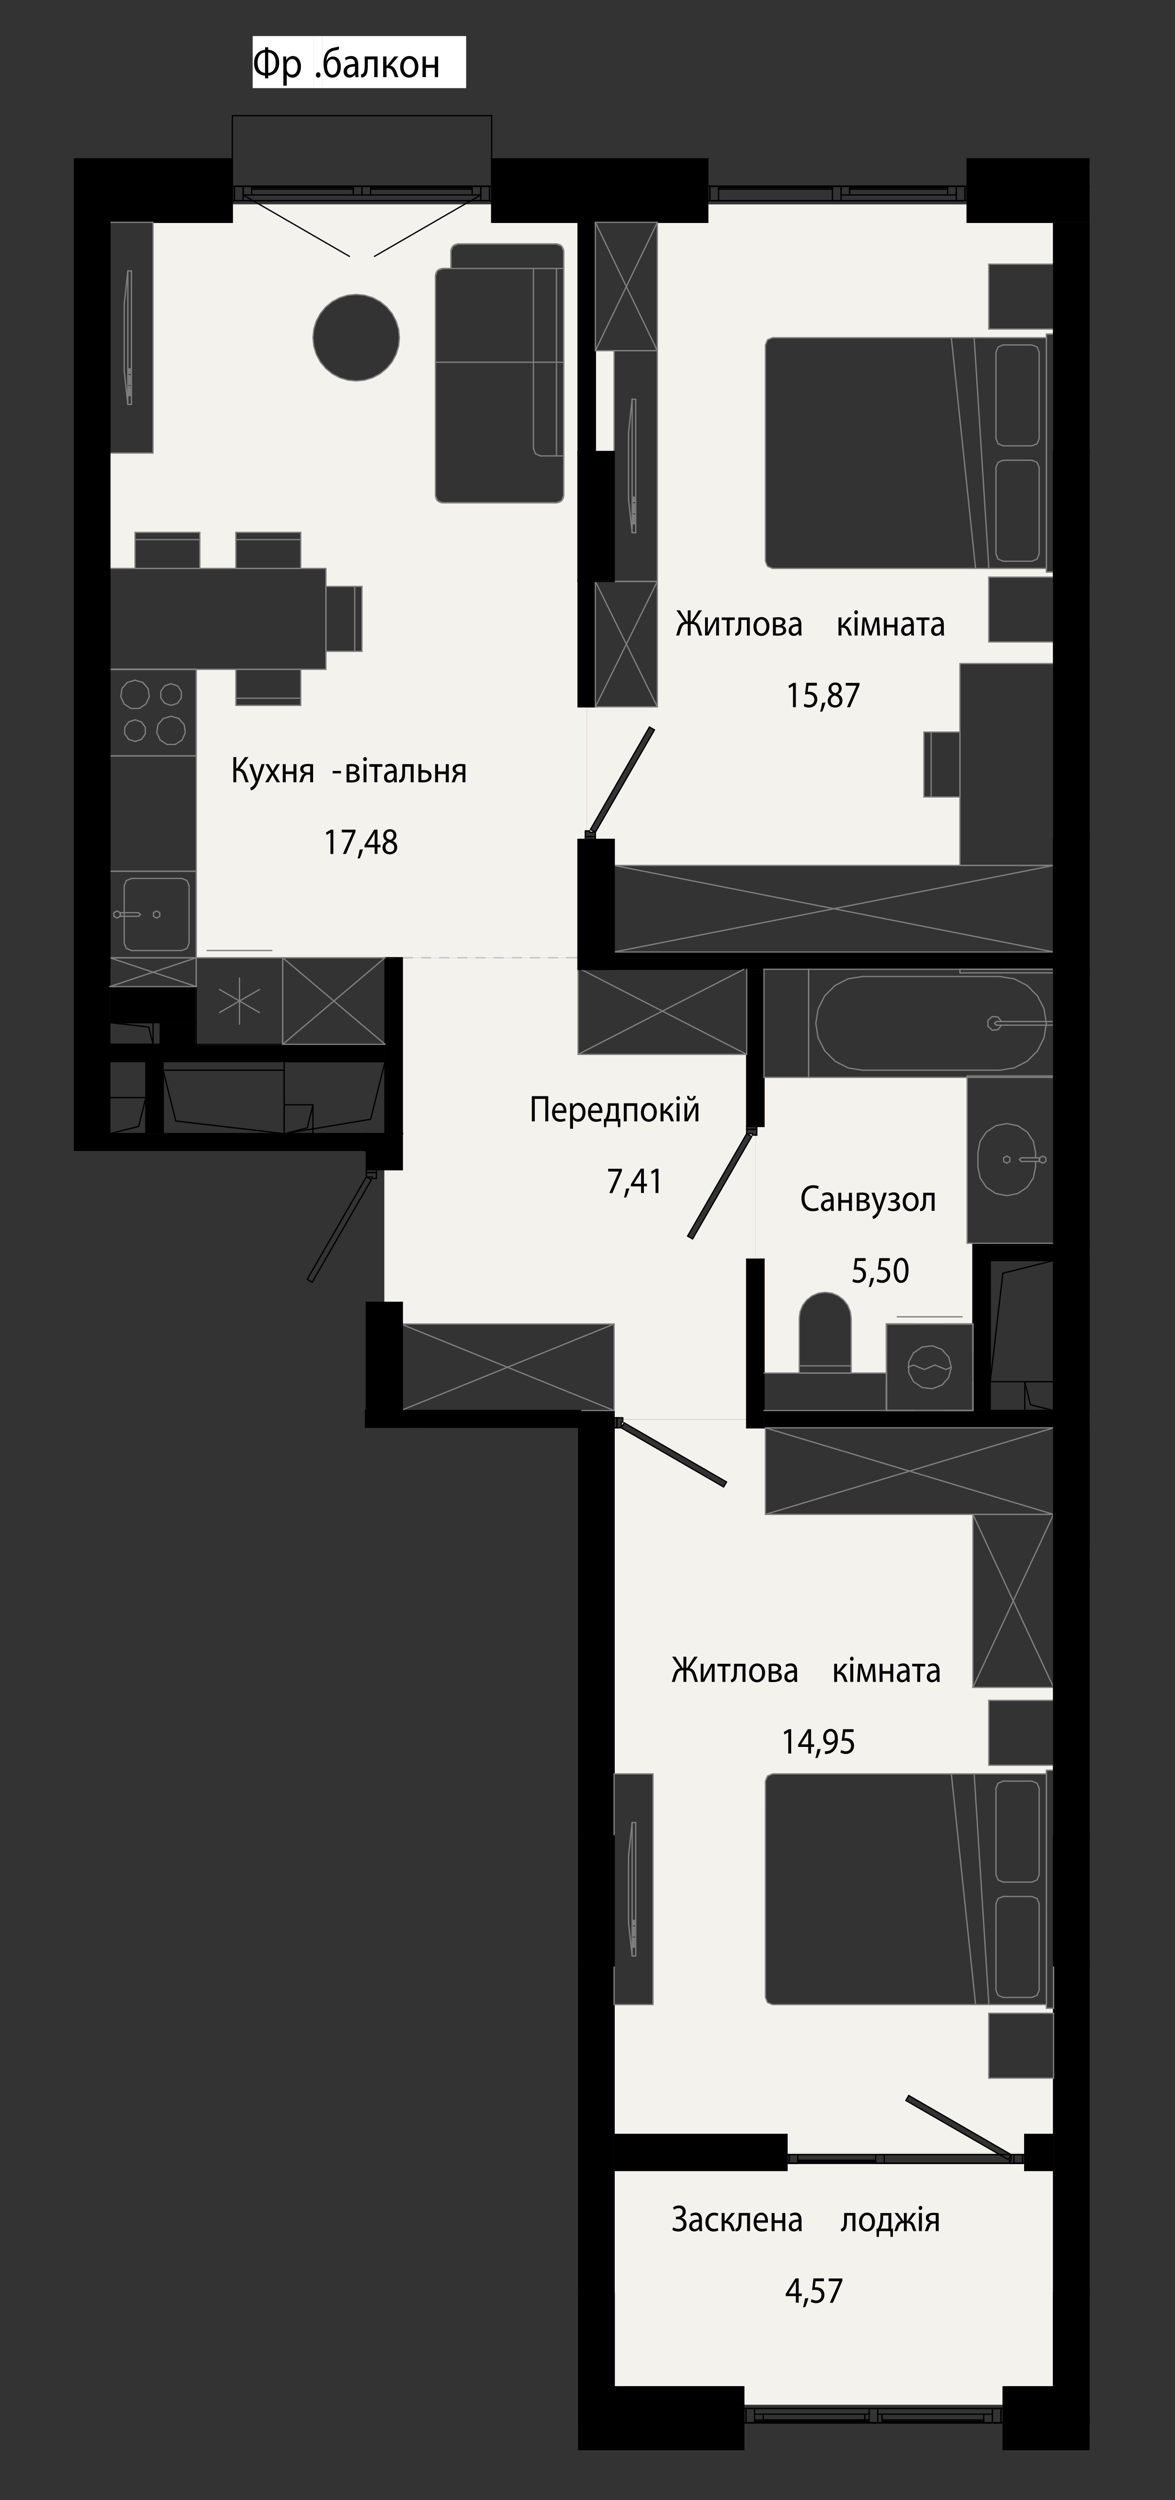 <?xml version="1.0" encoding="UTF-8"?>
<svg id="_Шар_1" data-name="Шар 1" xmlns="http://www.w3.org/2000/svg" xmlns:xlink="http://www.w3.org/1999/xlink" viewBox="0 0 220.13 468.04">
  <rect x="0" y="0" width="220.13" height="468.04" fill="#333333" stroke="none"/>
  <defs>
    <style>
      .cls-1 {
        fill: #fff;
      }

      .cls-2 {
        stroke-width: .28px;
      }

      .cls-2, .cls-3, .cls-4, .cls-5, .cls-6, .cls-7 {
        fill: none;
      }

      .cls-2, .cls-3, .cls-4, .cls-5, .cls-7 {
        stroke-linecap: round;
        stroke-miterlimit: 10;
      }

      .cls-2, .cls-5, .cls-7 {
        stroke: #000;
      }

      .cls-3 {
        stroke: silver;
      }

      .cls-3, .cls-4, .cls-7 {
        stroke-width: .24px;
      }

      .cls-4 {
        stroke: gray;
      }

      .cls-8 {
        fill: #f4f2ed;
      }

      .cls-5 {
        stroke-width: .37px;
      }

      .cls-9 {
        clip-path: url(#clippath);
      }

      .cls-6 {
        clip-rule: evenodd;
      }
    </style>
    <clipPath id="clippath">
      <polygon class="cls-6" points="204.13 458.67 108.3 458.67 108.3 267.29 68.35 267.29 68.35 248.93 53.24 248.93 53.24 219.78 68.35 219.78 68.35 215.46 13.83 215.46 13.83 8.6 204.13 8.6 204.13 458.67"/>
    </clipPath>
  </defs>
  <g class="cls-9">
    <polygon points="115.05 108.84 115.05 84.54 108.3 84.54 108.3 108.84 108.99 108.84 115.05 108.84"/>
    <polygon points="115.05 181.45 115.05 157.15 108.3 157.15 108.3 181.45 108.99 181.45 115.05 181.45"/>
    <polygon points="115.05 367.98 115.05 343.68 108.3 343.68 108.3 367.98 108.99 367.98 115.05 367.98"/>
    <polygon points="115.05 453.55 115.05 429.25 108.3 429.25 108.3 453.55 108.99 453.55 115.05 453.55"/>
    <rect x="197.38" y="84.54" width="6.75" height="24.29"/>
    <polygon points="197.38 181.45 204.13 181.45 204.13 157.15 197.38 157.15 197.38 177.32 197.38 181.45"/>
    <polygon points="197.38 367.98 204.13 367.98 204.13 343.68 197.38 343.68 197.38 346.16 197.38 367.98"/>
    <polygon points="197.38 453.55 204.13 453.55 204.13 429.25 197.38 429.25 197.38 430.58 197.38 453.55"/>
    <polygon points="13.83 181.18 20.57 181.18 20.57 34.87 13.83 34.87 13.83 177.32 13.83 181.18"/>
    <path d="M43.52,41.62v-6.75H20.57v6.75h22.94Zm137.67,0h22.94v-6.75h-22.94v6.75Zm-69.64,0h21.06v-6.75h-40.49v6.75h19.44Z"/>
    <path d="M42.98,34.87h.54v-5.13H13.83v.54h29.15v4.59Zm49.13,0h.54v-4.59h39.41v4.59h.54v-5.13h-40.49v5.13Zm89.62,0v-4.59h22.4v-.54h-22.94v5.13h.54Z"/>
    <path d="M20.57,34.87h22.4v-4.59H13.83v4.59h6.75Zm72.07,0h39.41v-4.59h-39.41v4.59Zm111.48,0v-4.59h-22.4v4.59h22.4Z"/>
    <path class="cls-8" d="M129.75,231.93l-.94-.54,11.07-19.17,.94,.54-10.32,17.87-.75,1.3Zm-13.08,33.74h23.21v-29.96h1.62v-23.21h-.54v-.27h-1.08v-14.85h-31.58v-18.09h-32.93v39.68h-3.37v24.83h3.37v4.05h39.68v17.55h1.62v.27Z"/>
    <path class="cls-8" d="M188.72,402.93h3.27v-3.37h5.4v-10.53h-12.15v-12.15h12.15v-.94h-1.35v-.67l-51.64-.05-.33-.13-.28-.21-.21-.28-.13-.33-.05-.35,.05-40.84,.13-.33,.21-.28,.28-.21,.33-.13,.35-.05h51.29v-.67h1.35v-.94h-12.15v-12.15h12.15v-2.43h-15.12l-.03-32.39h-38.85v-16.2h-3.51v-1.62h-23.21v.54h-.27v1.08h-1.35v64.79h7.29v43.19h-7.29v24.29h32.39v3.37h39.11l-16.85-9.73,.54-.94,17.61,10.17,.85,.49Zm-72.32-135.64l.54-.94,19.17,11.07-.54,.94-16.61-9.59-2.55-1.47Z"/>
    <path class="cls-8" d="M111.54,84.54h3.51v-18.9h-3.51v18.9Zm68.29,77.47v-12.82h-6.75v-12.15h6.75v-12.82h17.55v-4.05h-12.15v-12.15h12.15v-.94h-1.35v-.67l-51.64-.05-.33-.13-.28-.21-.21-.28-.13-.33-.05-.35,.05-40.84,.13-.33,.21-.28,.28-.21,.33-.13,.35-.05h51.29v-.67h1.35v-.94h-12.15v-12.15h12.15v-7.83h-16.2v-3.37h-48.59v3.37h-9.45v90.7h-13.23v23.21h.54v.27h1.08v1.35h3.51v4.86h64.79Zm-68.29-6.21l-.94-.54,11.07-19.17,.94,.54-9.59,16.61-1.47,2.55Z"/>
    <path class="cls-8" d="M66.73,71.31l-1.58-.16-1.52-.46-1.4-.75-1.23-1.01-1.01-1.23-.75-1.4-.46-1.56-.15-1.54,.16-1.58,.46-1.52,.75-1.4,1.01-1.23,1.23-1.01,1.4-.75,1.52-.46,1.58-.16,1.58,.16,1.52,.46,1.4,.75,1.23,1.01,1.01,1.23,.75,1.4,.46,1.52,.16,1.58-.16,1.58-.46,1.52-.75,1.4-1.01,1.23-1.23,1.01-1.4,.75-1.52,.46-1.58,.16Zm16.2,22.81l-.35-.05-.33-.13-.28-.21-.21-.28-.13-.33-.05-.35,.05-41.51,.18-.38,.19-.24,.26-.2,.33-.13,.35-.05h1.54l.05-3.59,.23-.45,.12-.16,.32-.23,.28-.12,.35-.05,18.79,.05,.33,.13,.28,.21,.21,.28,.13,.33,.05,.35-.05,46.1-.13,.33-.21,.28-.28,.21-.33,.13-.35,.05h-21.33Zm-46.16,85.17H108.3v-22.13h1.35v-1.62h.27v-23.21h-1.62V41.62h-16.2v-3.37H43.52v3.37h-14.85v43.19h-8.1v21.6h4.72v-6.75h12.15v6.75h6.75v-6.75h12.15v6.75h4.72v3.37h6.75v12.15h-6.75v3.37h-4.72v6.75h-12.15v-6.75h-7.42v53.99Z"/>
    <path d="M187.93,458.67h16.2v-.54h-15.66v-4.59h-.54v5.13Zm-79.63,0h31.04v-5.13h-.54v4.59h-30.5v.54Z"/>
    <path d="M197.38,458.14h6.75v-4.59h-15.66v4.59h8.91Zm-66.26,0h7.69v-4.59h-30.5v4.59h22.82Z"/>
    <polygon class="cls-8" points="159.46 257.03 166.07 257.03 166.07 247.85 182.27 247.85 182.27 232.73 181.19 232.73 181.19 201.69 143.13 201.69 143.13 210.87 141.78 210.87 141.78 212.49 141.51 212.49 141.51 235.71 143.13 235.71 143.13 257.03 149.74 257.03 149.74 246.77 149.9 245.52 150.39 244.34 151.16 243.34 152.17 242.57 153.34 242.08 154.6 241.92 155.86 242.08 157.03 242.57 158.03 243.34 158.81 244.34 159.29 245.52 159.46 246.77 159.46 252.41 159.46 257.03"/>
    <path d="M147.44,406.31v-6.75h-32.39v6.75h32.39Zm49.94,0v-6.75h-5.4v6.75h5.4Z"/>
    <path class="cls-8" d="M165.66,403.34h21.6l-.7-.4h-39.11v.4h18.22Zm26.32,0v-.4h-3.27l.7,.4h2.56Zm-52.64,46.83h48.59v-3.37h9.45v-40.49h-5.4v-1.35h-44.54v1.35h-32.39v40.49h24.29v3.37Z"/>
    <polygon points="197.38 429.25 204.13 429.25 204.13 367.98 197.38 367.98 197.38 406.31 197.38 429.25"/>
    <polygon points="115.05 267.29 115.05 264.05 68.35 264.09 68.35 267.29 108.99 267.29 115.05 267.29"/>
    <polygon points="115.05 343.68 115.05 267.29 108.3 267.29 108.3 343.68 108.99 343.68 115.05 343.68"/>
    <rect x="13.83" y="181.18" width="6.75" height="31.04"/>
    <polygon points="197.38 181.45 197.38 178.21 115.05 178.21 115.05 181.45 156.6 181.45 197.38 181.45"/>
    <path d="M139.89,210.87h3.24v-29.42h-3.24v29.42Zm3.24,56.42v-31.58h-3.24v31.58h3.24Z"/>
    <polygon points="111.54 132.32 111.54 108.84 108.3 108.84 108.3 132.32 108.99 132.32 111.54 132.32"/>
    <path d="M75.37,218.97v-6.75h-6.75v6.75h6.75Zm0,45.08v-20.25h-6.75v20.25h6.75Z"/>
    <polygon points="197.38 267.29 197.38 264.05 143.13 264.05 143.13 267.29 156.6 267.29 197.38 267.29"/>
    <polygon points="20.57 215.46 68.62 215.46 68.62 212.22 13.83 212.22 13.83 215.46 20.57 215.46"/>
    <polygon points="30.02 191.44 36.77 191.44 36.77 184.69 20.57 184.69 20.57 191.44 28.67 191.44 30.02 191.44"/>
    <rect x="27.32" y="198.73" width="3.24" height="13.5"/>
    <polygon points="182.27 264.05 185.51 264.05 185.51 232.73 182.27 232.73 182.27 258.65 182.27 264.05"/>
    <rect x="185.51" y="232.73" width="11.88" height="3.24"/>
    <polygon points="115.05 429.25 115.05 367.98 108.3 367.98 108.3 429.25 108.99 429.25 115.05 429.25"/>
    <rect x="197.38" y="181.45" width="6.75" height="162.23"/>
    <rect x="197.38" y="108.84" width="6.75" height="48.32"/>
    <rect x="197.38" y="41.62" width="6.75" height="42.92"/>
    <polygon points="111.54 84.54 111.54 41.62 108.3 41.62 108.3 84.54 108.99 84.54 111.54 84.54"/>
    <path d="M188.47,453.55h8.91v-6.75h-9.45v6.75h.54Zm-73.42,0h24.29v-6.75h-24.29v6.75Z"/>
    <polygon points="72.13 198.73 72.13 195.49 20.57 195.49 20.57 198.73 61.38 198.73 72.13 198.73"/>
    <rect x="72.13" y="179.29" width="3.24" height="32.93"/>
    <rect x="30.02" y="191.44" width="6.75" height="4.05"/>
    <line class="cls-7" x1="20.57" y1="41.62" x2="43.52" y2="41.62"/>
    <line class="cls-7" x1="43.52" y1="41.62" x2="43.52" y2="34.87"/>
    <line class="cls-7" x1="20.57" y1="34.87" x2="20.57" y2="41.62"/>
    <line class="cls-7" x1="92.11" y1="41.62" x2="108.3" y2="41.62"/>
    <line class="cls-7" x1="111.54" y1="41.62" x2="132.6" y2="41.62"/>
    <line class="cls-7" x1="132.6" y1="41.62" x2="132.6" y2="34.87"/>
    <line class="cls-7" x1="92.11" y1="34.87" x2="92.11" y2="41.62"/>
    <line class="cls-7" x1="181.19" y1="41.62" x2="197.38" y2="41.62"/>
    <line class="cls-7" x1="181.19" y1="34.87" x2="181.19" y2="41.62"/>
    <line class="cls-5" x1="43.52" y1="34.87" x2="42.98" y2="34.87"/>
    <line class="cls-5" x1="42.98" y1="34.87" x2="20.57" y2="34.87"/>
    <line class="cls-5" x1="132.6" y1="34.87" x2="132.06" y2="34.87"/>
    <line class="cls-5" x1="132.06" y1="34.87" x2="92.65" y2="34.87"/>
    <line class="cls-5" x1="92.65" y1="34.87" x2="92.11" y2="34.87"/>
    <line class="cls-5" x1="204.13" y1="34.87" x2="181.73" y2="34.87"/>
    <line class="cls-5" x1="181.73" y1="34.87" x2="181.19" y2="34.87"/>
    <line class="cls-7" x1="13.83" y1="34.87" x2="20.57" y2="34.87"/>
    <line class="cls-7" x1="43.52" y1="34.87" x2="43.52" y2="29.74"/>
    <line class="cls-7" x1="43.52" y1="29.74" x2="13.83" y2="29.74"/>
    <line class="cls-7" x1="132.6" y1="34.87" x2="132.6" y2="29.74"/>
    <line class="cls-7" x1="132.6" y1="29.74" x2="92.11" y2="29.74"/>
    <line class="cls-7" x1="92.11" y1="29.74" x2="92.11" y2="34.87"/>
    <line class="cls-7" x1="204.13" y1="29.74" x2="181.19" y2="29.74"/>
    <line class="cls-7" x1="181.19" y1="29.74" x2="181.19" y2="34.87"/>
    <line class="cls-5" x1="132.06" y1="34.87" x2="132.6" y2="34.87"/>
    <line class="cls-5" x1="92.11" y1="34.87" x2="92.65" y2="34.87"/>
    <line class="cls-5" x1="92.65" y1="30.28" x2="92.65" y2="34.87"/>
    <line class="cls-5" x1="132.06" y1="30.28" x2="92.65" y2="30.28"/>
    <line class="cls-5" x1="132.06" y1="34.87" x2="132.06" y2="30.28"/>
    <line class="cls-5" x1="42.98" y1="34.87" x2="43.52" y2="34.87"/>
    <line class="cls-5" x1="42.98" y1="30.28" x2="13.83" y2="30.28"/>
    <line class="cls-5" x1="42.98" y1="34.87" x2="42.98" y2="30.28"/>
    <line class="cls-5" x1="181.19" y1="34.87" x2="181.73" y2="34.87"/>
    <line class="cls-5" x1="181.73" y1="30.28" x2="181.73" y2="34.87"/>
    <line class="cls-5" x1="204.13" y1="30.28" x2="181.73" y2="30.28"/>
    <line class="cls-5" x1="181.73" y1="34.87" x2="204.13" y2="34.87"/>
    <line class="cls-5" x1="20.57" y1="34.87" x2="42.98" y2="34.87"/>
    <line class="cls-5" x1="92.65" y1="34.87" x2="132.06" y2="34.87"/>
    <line class="cls-7" x1="57.55" y1="211.14" x2="58.63" y2="206.82"/>
    <line class="cls-7" x1="57.55" y1="211.14" x2="53.24" y2="212.22"/>
    <line class="cls-7" x1="58.63" y1="206.82" x2="58.63" y2="212.22"/>
    <line class="cls-7" x1="53.24" y1="206.82" x2="58.63" y2="206.82"/>
    <line class="cls-7" x1="53.24" y1="212.22" x2="53.24" y2="206.82"/>
    <line class="cls-7" x1="58.63" y1="212.22" x2="53.24" y2="212.22"/>
    <line class="cls-7" x1="69.43" y1="209.52" x2="72.13" y2="198.73"/>
    <line class="cls-7" x1="69.43" y1="209.52" x2="53.24" y2="212.22"/>
    <line class="cls-7" x1="72.13" y1="198.73" x2="72.13" y2="212.22"/>
    <line class="cls-7" x1="53.24" y1="198.73" x2="72.13" y2="198.73"/>
    <line class="cls-7" x1="53.24" y1="212.22" x2="53.24" y2="198.73"/>
    <line class="cls-7" x1="72.13" y1="212.22" x2="53.24" y2="212.22"/>
    <line class="cls-7" x1="25.97" y1="210.87" x2="20.57" y2="212.22"/>
    <line class="cls-7" x1="25.97" y1="210.87" x2="27.32" y2="205.47"/>
    <line class="cls-7" x1="27.32" y1="212.22" x2="27.32" y2="205.47"/>
    <line class="cls-7" x1="27.32" y1="205.47" x2="20.57" y2="205.47"/>
    <line class="cls-7" x1="20.57" y1="205.47" x2="20.57" y2="212.22"/>
    <line class="cls-7" x1="20.57" y1="212.22" x2="27.32" y2="212.22"/>
    <line class="cls-7" x1="32.94" y1="209.85" x2="30.56" y2="200.34"/>
    <line class="cls-7" x1="32.94" y1="209.85" x2="53.24" y2="212.22"/>
    <line class="cls-7" x1="30.56" y1="212.22" x2="53.24" y2="212.22"/>
    <line class="cls-7" x1="53.24" y1="212.22" x2="53.24" y2="200.34"/>
    <line class="cls-7" x1="53.24" y1="200.34" x2="30.56" y2="200.34"/>
    <line class="cls-7" x1="30.56" y1="200.34" x2="30.56" y2="212.22"/>
    <line class="cls-7" x1="108.3" y1="458.67" x2="139.35" y2="458.67"/>
    <line class="cls-7" x1="139.35" y1="458.67" x2="139.35" y2="453.55"/>
    <line class="cls-7" x1="115.05" y1="453.55" x2="108.3" y2="453.55"/>
    <line class="cls-7" x1="187.93" y1="458.67" x2="204.13" y2="458.67"/>
    <line class="cls-7" x1="204.13" y1="453.55" x2="197.38" y2="453.55"/>
    <line class="cls-7" x1="187.93" y1="453.55" x2="187.93" y2="458.67"/>
    <line class="cls-5" x1="131.12" y1="458.14" x2="138.81" y2="458.14"/>
    <line class="cls-5" x1="139.35" y1="453.55" x2="138.81" y2="453.55"/>
    <line class="cls-5" x1="138.81" y1="458.14" x2="138.81" y2="453.55"/>
    <line class="cls-5" x1="188.47" y1="453.55" x2="187.93" y2="453.55"/>
    <line class="cls-5" x1="138.81" y1="453.55" x2="131.12" y2="453.55"/>
    <line class="cls-5" x1="131.12" y1="453.55" x2="115.05" y2="453.55"/>
    <line class="cls-5" x1="108.3" y1="458.14" x2="131.12" y2="458.14"/>
    <line class="cls-5" x1="197.38" y1="453.55" x2="188.47" y2="453.55"/>
    <line class="cls-5" x1="188.47" y1="453.55" x2="188.47" y2="458.14"/>
    <line class="cls-5" x1="188.47" y1="458.14" x2="204.13" y2="458.14"/>
    <line class="cls-7" x1="141.37" y1="453.01" x2="141.37" y2="453.28"/>
    <line class="cls-7" x1="162.7" y1="453.01" x2="141.37" y2="453.01"/>
    <line class="cls-7" x1="162.7" y1="453.28" x2="162.7" y2="453.01"/>
    <line class="cls-7" x1="141.37" y1="453.28" x2="162.7" y2="453.28"/>
    <line class="cls-7" x1="139.35" y1="450.85" x2="187.93" y2="450.85"/>
    <line class="cls-7" x1="139.35" y1="453.55" x2="187.93" y2="453.55"/>
    <line class="cls-7" x1="163.64" y1="453.55" x2="165.26" y2="453.55"/>
    <line class="cls-7" x1="165.26" y1="453.55" x2="165.26" y2="451.93"/>
    <line class="cls-7" x1="165.26" y1="451.93" x2="164.45" y2="451.93"/>
    <line class="cls-7" x1="165.26" y1="451.93" x2="184.29" y2="451.93"/>
    <line class="cls-7" x1="165.26" y1="453.28" x2="184.29" y2="453.28"/>
    <line class="cls-7" x1="184.29" y1="453.28" x2="184.29" y2="453.01"/>
    <line class="cls-7" x1="184.29" y1="453.01" x2="165.26" y2="453.01"/>
    <line class="cls-7" x1="165.26" y1="453.01" x2="165.26" y2="453.28"/>
    <line class="cls-7" x1="165.26" y1="451.93" x2="165.26" y2="453.55"/>
    <line class="cls-7" x1="165.26" y1="453.55" x2="184.29" y2="453.55"/>
    <line class="cls-7" x1="184.29" y1="453.55" x2="185.91" y2="453.55"/>
    <line class="cls-7" x1="185.91" y1="453.55" x2="185.91" y2="451.93"/>
    <line class="cls-7" x1="185.91" y1="451.93" x2="184.29" y2="451.93"/>
    <line class="cls-7" x1="184.29" y1="451.93" x2="184.29" y2="453.55"/>
    <line class="cls-7" x1="139.75" y1="450.85" x2="141.37" y2="450.85"/>
    <line class="cls-7" x1="139.75" y1="453.55" x2="139.75" y2="450.85"/>
    <line class="cls-7" x1="141.37" y1="453.55" x2="139.75" y2="453.55"/>
    <line class="cls-7" x1="141.37" y1="450.85" x2="141.37" y2="453.55"/>
    <line class="cls-7" x1="164.45" y1="450.85" x2="164.45" y2="453.55"/>
    <line class="cls-7" x1="162.83" y1="450.85" x2="164.45" y2="450.85"/>
    <line class="cls-7" x1="162.83" y1="453.55" x2="162.83" y2="450.85"/>
    <line class="cls-7" x1="164.45" y1="453.55" x2="162.83" y2="453.55"/>
    <line class="cls-7" x1="187.53" y1="453.55" x2="185.91" y2="453.55"/>
    <line class="cls-7" x1="187.53" y1="450.85" x2="187.53" y2="453.55"/>
    <line class="cls-7" x1="185.91" y1="450.85" x2="187.53" y2="450.85"/>
    <line class="cls-7" x1="185.91" y1="453.55" x2="185.91" y2="450.85"/>
    <line class="cls-7" x1="162.83" y1="451.93" x2="162.02" y2="451.93"/>
    <line class="cls-7" x1="162.02" y1="451.93" x2="162.02" y2="453.01"/>
    <line class="cls-7" x1="162.02" y1="453.28" x2="162.02" y2="453.55"/>
    <line class="cls-7" x1="162.02" y1="453.55" x2="163.64" y2="453.55"/>
    <line class="cls-7" x1="162.02" y1="451.93" x2="142.99" y2="451.93"/>
    <line class="cls-7" x1="162.02" y1="453.01" x2="142.99" y2="453.01"/>
    <line class="cls-7" x1="142.99" y1="453.28" x2="162.02" y2="453.28"/>
    <line class="cls-7" x1="162.02" y1="451.93" x2="162.02" y2="453.01"/>
    <line class="cls-7" x1="162.02" y1="453.28" x2="162.02" y2="453.55"/>
    <line class="cls-7" x1="162.02" y1="453.55" x2="142.99" y2="453.55"/>
    <line class="cls-7" x1="142.99" y1="453.55" x2="142.99" y2="453.28"/>
    <line class="cls-7" x1="142.99" y1="453.01" x2="142.99" y2="451.93"/>
    <line class="cls-7" x1="142.99" y1="451.93" x2="141.37" y2="451.93"/>
    <line class="cls-7" x1="141.37" y1="453.55" x2="142.99" y2="453.55"/>
    <line class="cls-7" x1="139.75" y1="450.85" x2="139.75" y2="453.55"/>
    <line class="cls-7" x1="139.35" y1="450.85" x2="139.75" y2="450.85"/>
    <line class="cls-7" x1="139.35" y1="453.55" x2="139.35" y2="450.85"/>
    <line class="cls-7" x1="139.75" y1="453.55" x2="139.35" y2="453.55"/>
    <line class="cls-7" x1="187.93" y1="450.85" x2="187.93" y2="453.55"/>
    <line class="cls-7" x1="187.53" y1="450.85" x2="187.93" y2="450.85"/>
    <line class="cls-7" x1="187.53" y1="453.55" x2="187.53" y2="450.85"/>
    <line class="cls-7" x1="187.93" y1="453.55" x2="187.53" y2="453.55"/>
    <line class="cls-7" x1="139.75" y1="453.55" x2="187.53" y2="453.55"/>
    <line class="cls-7" x1="187.53" y1="453.55" x2="139.75" y2="453.55"/>
    <line class="cls-7" x1="187.53" y1="450.85" x2="139.75" y2="450.85"/>
    <line class="cls-7" x1="139.35" y1="450.85" x2="187.93" y2="450.85"/>
    <line class="cls-7" x1="13.83" y1="84.27" x2="13.83" y2="77.52"/>
    <line class="cls-7" x1="13.83" y1="77.52" x2="13.83" y2="72.93"/>
    <line class="cls-7" x1="13.83" y1="72.93" x2="13.83" y2="72.39"/>
    <line class="cls-7" x1="13.83" y1="72.39" x2="13.83" y2="34.87"/>
    <line class="cls-7" x1="204.13" y1="258.65" x2="204.13" y2="235.97"/>
    <line class="cls-7" x1="204.13" y1="264.05" x2="204.13" y2="258.65"/>
    <line class="cls-7" x1="187.88" y1="238.35" x2="197.38" y2="235.97"/>
    <line class="cls-7" x1="187.88" y1="238.35" x2="185.51" y2="258.65"/>
    <line class="cls-7" x1="185.51" y1="235.97" x2="185.51" y2="258.65"/>
    <line class="cls-7" x1="185.51" y1="258.65" x2="197.38" y2="258.65"/>
    <line class="cls-7" x1="197.38" y1="258.65" x2="197.38" y2="235.97"/>
    <line class="cls-7" x1="197.38" y1="235.97" x2="185.51" y2="235.97"/>
    <line class="cls-7" x1="193.06" y1="262.97" x2="191.98" y2="258.65"/>
    <line class="cls-7" x1="193.06" y1="262.97" x2="197.38" y2="264.05"/>
    <line class="cls-7" x1="191.98" y1="264.05" x2="197.38" y2="264.05"/>
    <line class="cls-7" x1="197.38" y1="264.05" x2="197.38" y2="258.65"/>
    <line class="cls-7" x1="197.38" y1="258.65" x2="191.98" y2="258.65"/>
    <line class="cls-7" x1="191.98" y1="258.65" x2="191.98" y2="264.05"/>
    <line class="cls-7" x1="27.86" y1="192.25" x2="20.57" y2="191.44"/>
    <line class="cls-7" x1="27.86" y1="192.25" x2="28.67" y2="195.49"/>
    <line class="cls-7" x1="20.57" y1="191.44" x2="28.67" y2="191.44"/>
    <line class="cls-7" x1="20.57" y1="195.49" x2="20.57" y2="191.44"/>
    <line class="cls-7" x1="28.67" y1="195.49" x2="20.57" y2="195.49"/>
    <line class="cls-7" x1="28.67" y1="191.44" x2="28.67" y2="195.49"/>
    <line class="cls-7" x1="204.13" y1="289.96" x2="204.13" y2="267.29"/>
    <line class="cls-7" x1="115.05" y1="406.31" x2="147.44" y2="406.31"/>
    <line class="cls-7" x1="147.44" y1="406.31" x2="147.44" y2="399.56"/>
    <line class="cls-7" x1="147.44" y1="399.56" x2="115.05" y2="399.56"/>
    <line class="cls-7" x1="191.98" y1="406.31" x2="197.38" y2="406.31"/>
    <line class="cls-7" x1="197.38" y1="399.56" x2="191.98" y2="399.56"/>
    <line class="cls-7" x1="191.98" y1="399.56" x2="191.98" y2="406.31"/>
    <line class="cls-7" x1="170.25" y1="392.27" x2="169.71" y2="393.21"/>
    <line class="cls-7" x1="169.71" y1="393.21" x2="188.88" y2="404.27"/>
    <line class="cls-7" x1="188.88" y1="404.27" x2="189.42" y2="403.34"/>
    <line class="cls-7" x1="189.42" y1="403.34" x2="170.25" y2="392.27"/>
    <line class="cls-7" x1="191.04" y1="403.34" x2="189.42" y2="403.34"/>
    <line class="cls-7" x1="189.42" y1="403.34" x2="189.42" y2="404.42"/>
    <line class="cls-7" x1="189.42" y1="404.42" x2="189.15" y2="404.42"/>
    <line class="cls-7" x1="189.15" y1="404.42" x2="189.15" y2="404.96"/>
    <line class="cls-7" x1="189.15" y1="404.96" x2="191.04" y2="404.96"/>
    <line class="cls-7" x1="191.04" y1="404.96" x2="191.58" y2="404.96"/>
    <line class="cls-7" x1="191.58" y1="404.96" x2="191.58" y2="403.34"/>
    <line class="cls-7" x1="191.58" y1="403.34" x2="191.04" y2="403.34"/>
    <line class="cls-7" x1="165.66" y1="403.34" x2="189.96" y2="403.34"/>
    <line class="cls-7" x1="165.66" y1="404.96" x2="189.96" y2="404.96"/>
    <line class="cls-7" x1="164.05" y1="404.96" x2="165.66" y2="404.96"/>
    <line class="cls-7" x1="165.66" y1="404.96" x2="165.66" y2="403.34"/>
    <line class="cls-7" x1="165.66" y1="403.34" x2="164.05" y2="403.34"/>
    <line class="cls-7" x1="164.05" y1="403.34" x2="164.05" y2="404.96"/>
    <line class="cls-7" x1="147.85" y1="404.96" x2="149.47" y2="404.96"/>
    <line class="cls-7" x1="149.47" y1="404.96" x2="149.47" y2="403.34"/>
    <line class="cls-7" x1="149.47" y1="403.34" x2="147.85" y2="403.34"/>
    <line class="cls-7" x1="147.85" y1="403.34" x2="147.85" y2="404.96"/>
    <line class="cls-7" x1="189.96" y1="404.96" x2="191.58" y2="404.96"/>
    <line class="cls-7" x1="191.58" y1="404.96" x2="191.58" y2="403.34"/>
    <line class="cls-7" x1="191.58" y1="403.34" x2="189.96" y2="403.34"/>
    <line class="cls-7" x1="189.96" y1="403.34" x2="189.96" y2="404.96"/>
    <line class="cls-7" x1="147.85" y1="403.34" x2="147.44" y2="403.34"/>
    <line class="cls-7" x1="147.44" y1="403.34" x2="147.44" y2="404.96"/>
    <line class="cls-7" x1="147.44" y1="404.96" x2="147.85" y2="404.96"/>
    <line class="cls-7" x1="147.85" y1="404.96" x2="147.85" y2="403.34"/>
    <line class="cls-7" x1="191.98" y1="403.34" x2="191.58" y2="403.34"/>
    <line class="cls-7" x1="191.58" y1="403.34" x2="191.58" y2="404.96"/>
    <line class="cls-7" x1="191.58" y1="404.96" x2="191.98" y2="404.96"/>
    <line class="cls-7" x1="191.98" y1="404.96" x2="191.98" y2="403.34"/>
    <line class="cls-7" x1="191.98" y1="403.34" x2="189.42" y2="403.34"/>
    <line class="cls-7" x1="187.26" y1="403.34" x2="147.44" y2="403.34"/>
    <line class="cls-7" x1="147.85" y1="403.34" x2="187.26" y2="403.34"/>
    <line class="cls-7" x1="189.42" y1="403.34" x2="191.58" y2="403.34"/>
    <line class="cls-7" x1="147.44" y1="404.96" x2="191.98" y2="404.96"/>
    <line class="cls-7" x1="191.58" y1="404.96" x2="147.85" y2="404.96"/>
    <line class="cls-7" x1="164.05" y1="404.42" x2="149.47" y2="404.42"/>
    <line class="cls-7" x1="149.47" y1="404.42" x2="149.47" y2="404.69"/>
    <line class="cls-7" x1="149.47" y1="404.69" x2="164.05" y2="404.69"/>
    <line class="cls-7" x1="164.05" y1="404.69" x2="164.05" y2="404.42"/>
    <line class="cls-7" x1="164.05" y1="404.42" x2="149.47" y2="404.42"/>
    <line class="cls-7" x1="149.47" y1="404.69" x2="164.05" y2="404.69"/>
    <line class="cls-7" x1="204.13" y1="429.25" x2="204.13" y2="367.98"/>
    <line class="cls-7" x1="204.13" y1="367.98" x2="197.38" y2="367.98"/>
    <line class="cls-7" x1="197.38" y1="367.98" x2="197.38" y2="399.56"/>
    <line class="cls-7" x1="197.38" y1="406.31" x2="197.38" y2="429.25"/>
    <line class="cls-7" x1="197.38" y1="429.25" x2="204.13" y2="429.25"/>
    <line class="cls-7" x1="68.35" y1="267.29" x2="76.18" y2="267.29"/>
    <line class="cls-7" x1="79.42" y1="267.29" x2="108.3" y2="267.29"/>
    <line class="cls-7" x1="115.05" y1="267.29" x2="115.05" y2="264.05"/>
    <line class="cls-7" x1="115.05" y1="264.05" x2="75.37" y2="264.05"/>
    <line class="cls-7" x1="68.62" y1="264.05" x2="68.35" y2="264.05"/>
    <line class="cls-7" x1="108.3" y1="267.29" x2="108.3" y2="343.68"/>
    <line class="cls-7" x1="108.3" y1="343.68" x2="115.05" y2="343.68"/>
    <line class="cls-7" x1="115.05" y1="343.68" x2="115.05" y2="267.29"/>
    <line class="cls-5" x1="115.05" y1="267.29" x2="108.3" y2="267.29"/>
    <line class="cls-7" x1="13.83" y1="181.18" x2="13.83" y2="212.22"/>
    <line class="cls-7" x1="20.57" y1="212.22" x2="20.57" y2="198.73"/>
    <line class="cls-7" x1="20.57" y1="195.49" x2="20.57" y2="191.44"/>
    <line class="cls-7" x1="20.57" y1="184.69" x2="20.57" y2="181.18"/>
    <line class="cls-7" x1="20.57" y1="181.18" x2="13.83" y2="181.18"/>
    <line class="cls-5" x1="13.83" y1="212.22" x2="20.57" y2="212.22"/>
    <line class="cls-7" x1="197.38" y1="178.21" x2="115.05" y2="178.21"/>
    <line class="cls-7" x1="115.05" y1="178.21" x2="115.05" y2="181.45"/>
    <line class="cls-7" x1="115.05" y1="181.45" x2="139.89" y2="181.45"/>
    <line class="cls-7" x1="143.13" y1="181.45" x2="197.38" y2="181.45"/>
    <line class="cls-5" x1="197.38" y1="181.45" x2="197.38" y2="178.21"/>
    <line class="cls-7" x1="139.89" y1="181.45" x2="139.89" y2="210.87"/>
    <line class="cls-7" x1="139.89" y1="210.87" x2="143.13" y2="210.87"/>
    <line class="cls-7" x1="143.13" y1="210.87" x2="143.13" y2="181.45"/>
    <line class="cls-7" x1="139.89" y1="235.71" x2="139.89" y2="267.29"/>
    <line class="cls-7" x1="139.89" y1="267.29" x2="143.13" y2="267.29"/>
    <line class="cls-7" x1="143.13" y1="264.05" x2="143.13" y2="235.71"/>
    <line class="cls-7" x1="143.13" y1="235.71" x2="139.89" y2="235.71"/>
    <line class="cls-7" x1="108.3" y1="108.57" x2="108.3" y2="132.32"/>
    <line class="cls-7" x1="108.3" y1="132.32" x2="111.54" y2="132.32"/>
    <line class="cls-7" x1="111.54" y1="132.32" x2="111.54" y2="108.84"/>
    <line class="cls-7" x1="135.57" y1="278.36" x2="136.11" y2="277.42"/>
    <line class="cls-7" x1="136.11" y1="277.42" x2="116.94" y2="266.35"/>
    <line class="cls-7" x1="116.94" y1="266.35" x2="116.4" y2="267.29"/>
    <line class="cls-7" x1="116.4" y1="267.29" x2="135.57" y2="278.36"/>
    <line class="cls-7" x1="115.59" y1="265.4" x2="115.59" y2="267.29"/>
    <line class="cls-7" x1="115.59" y1="267.29" x2="116.4" y2="267.29"/>
    <line class="cls-7" x1="116.4" y1="267.29" x2="116.4" y2="266.21"/>
    <line class="cls-7" x1="116.4" y1="266.21" x2="116.67" y2="266.21"/>
    <line class="cls-7" x1="116.67" y1="266.21" x2="116.67" y2="265.4"/>
    <line class="cls-7" x1="116.67" y1="265.4" x2="115.59" y2="265.4"/>
    <line class="cls-7" x1="115.59" y1="265.4" x2="115.05" y2="265.4"/>
    <line class="cls-7" x1="115.05" y1="265.4" x2="115.05" y2="267.29"/>
    <line class="cls-7" x1="115.05" y1="267.29" x2="115.59" y2="267.29"/>
    <line class="cls-7" x1="115.59" y1="267.29" x2="115.59" y2="265.4"/>
    <line class="cls-7" x1="128.82" y1="231.39" x2="129.75" y2="231.93"/>
    <line class="cls-7" x1="129.75" y1="231.93" x2="140.82" y2="212.76"/>
    <line class="cls-7" x1="140.82" y1="212.76" x2="139.89" y2="212.22"/>
    <line class="cls-7" x1="139.89" y1="212.22" x2="128.82" y2="231.39"/>
    <line class="cls-7" x1="141.78" y1="211.41" x2="139.89" y2="211.41"/>
    <line class="cls-7" x1="139.89" y1="211.41" x2="139.89" y2="212.22"/>
    <line class="cls-7" x1="139.89" y1="212.22" x2="140.97" y2="212.22"/>
    <line class="cls-7" x1="140.97" y1="212.22" x2="140.97" y2="212.49"/>
    <line class="cls-7" x1="140.97" y1="212.49" x2="141.78" y2="212.49"/>
    <line class="cls-7" x1="141.78" y1="212.49" x2="141.78" y2="211.41"/>
    <line class="cls-7" x1="141.78" y1="211.41" x2="141.78" y2="210.87"/>
    <line class="cls-7" x1="141.78" y1="210.87" x2="139.89" y2="210.87"/>
    <line class="cls-7" x1="139.89" y1="210.87" x2="139.89" y2="211.41"/>
    <line class="cls-7" x1="139.89" y1="211.41" x2="141.78" y2="211.41"/>
    <line class="cls-4" x1="36.77" y1="195.49" x2="52.97" y2="195.49"/>
    <line class="cls-4" x1="52.97" y1="195.49" x2="52.97" y2="179.29"/>
    <line class="cls-4" x1="52.97" y1="179.29" x2="36.77" y2="179.29"/>
    <line class="cls-4" x1="36.77" y1="179.29" x2="36.77" y2="195.49"/>
    <line class="cls-4" x1="38.79" y1="177.94" x2="50.94" y2="177.94"/>
    <line class="cls-4" x1="41.13" y1="185.23" x2="48.61" y2="189.55"/>
    <line class="cls-4" x1="48.61" y1="185.23" x2="41.13" y2="189.55"/>
    <line class="cls-4" x1="44.87" y1="183.07" x2="44.87" y2="191.71"/>
    <line class="cls-4" x1="20.57" y1="125.3" x2="36.77" y2="125.3"/>
    <line class="cls-4" x1="20.57" y1="141.5" x2="20.57" y2="125.3"/>
    <line class="cls-4" x1="36.77" y1="141.5" x2="20.57" y2="141.5"/>
    <line class="cls-4" x1="36.77" y1="125.3" x2="36.77" y2="141.5"/>
    <polyline class="cls-4" points="25.3 134.75 26.49 135.14 27.22 136.15 27.22 137.4 26.49 138.41 25.3 138.8 24.11 138.41 23.37 137.4 23.37 136.15 24.11 135.14 25.3 134.75"/>
    <polyline class="cls-4" points="25.3 127.33 26.76 127.76 27.75 128.9 27.97 130.41 27.34 131.79 26.06 132.62 24.54 132.62 23.26 131.79 22.63 130.41 22.84 128.9 23.84 127.76 25.3 127.33"/>
    <polyline class="cls-4" points="32.05 128 33.24 128.39 33.97 129.4 33.97 130.65 33.24 131.66 32.05 132.05 30.86 131.66 30.12 130.65 30.12 129.4 30.86 128.39 32.05 128"/>
    <polyline class="cls-4" points="32.05 134.08 33.51 134.5 34.5 135.65 34.72 137.16 34.09 138.54 32.81 139.36 31.29 139.36 30.01 138.54 29.37 137.16 29.59 135.65 30.59 134.5 32.05 134.08"/>
    <line class="cls-4" x1="20.57" y1="125.3" x2="36.77" y2="125.3"/>
    <line class="cls-4" x1="20.57" y1="141.5" x2="20.57" y2="125.3"/>
    <line class="cls-4" x1="36.77" y1="125.3" x2="36.77" y2="141.5"/>
    <line class="cls-4" x1="36.77" y1="141.5" x2="20.57" y2="141.5"/>
    <line class="cls-4" x1="108.99" y1="264.05" x2="115.05" y2="264.05"/>
    <line class="cls-4" x1="115.05" y1="264.05" x2="115.05" y2="247.85"/>
    <line class="cls-4" x1="115.05" y1="247.85" x2="75.37" y2="247.85"/>
    <line class="cls-4" x1="115.05" y1="264.05" x2="75.37" y2="247.96"/>
    <line class="cls-4" x1="75.37" y1="263.94" x2="115.05" y2="247.85"/>
    <line class="cls-7" x1="68.62" y1="215.46" x2="68.62" y2="218.97"/>
    <line class="cls-7" x1="68.62" y1="218.97" x2="75.37" y2="218.97"/>
    <line class="cls-7" x1="75.37" y1="218.97" x2="75.37" y2="212.22"/>
    <line class="cls-7" x1="72.13" y1="212.22" x2="68.62" y2="212.22"/>
    <line class="cls-7" x1="68.62" y1="243.8" x2="68.62" y2="264.05"/>
    <line class="cls-7" x1="75.37" y1="264.05" x2="75.37" y2="243.8"/>
    <line class="cls-7" x1="75.37" y1="243.8" x2="68.62" y2="243.8"/>
    <line class="cls-5" x1="75.37" y1="212.22" x2="72.13" y2="212.22"/>
    <line class="cls-5" x1="68.62" y1="264.05" x2="75.37" y2="264.05"/>
    <line class="cls-7" x1="57.55" y1="239.49" x2="58.49" y2="240.03"/>
    <line class="cls-7" x1="58.49" y1="240.03" x2="69.56" y2="220.86"/>
    <line class="cls-7" x1="69.56" y1="220.86" x2="68.62" y2="220.32"/>
    <line class="cls-7" x1="68.62" y1="220.32" x2="57.55" y2="239.49"/>
    <line class="cls-7" x1="70.51" y1="219.51" x2="68.62" y2="219.51"/>
    <line class="cls-7" x1="68.62" y1="219.51" x2="68.62" y2="220.32"/>
    <line class="cls-7" x1="68.62" y1="220.32" x2="69.7" y2="220.32"/>
    <line class="cls-7" x1="69.7" y1="220.32" x2="69.7" y2="220.59"/>
    <line class="cls-7" x1="69.7" y1="220.59" x2="70.51" y2="220.59"/>
    <line class="cls-7" x1="70.51" y1="220.59" x2="70.51" y2="219.51"/>
    <line class="cls-7" x1="70.51" y1="219.51" x2="70.51" y2="218.97"/>
    <line class="cls-7" x1="70.51" y1="218.97" x2="68.62" y2="218.97"/>
    <line class="cls-7" x1="68.62" y1="218.97" x2="68.62" y2="219.51"/>
    <line class="cls-7" x1="68.62" y1="219.51" x2="70.51" y2="219.51"/>
    <line class="cls-7" x1="197.38" y1="264.05" x2="185.51" y2="264.05"/>
    <line class="cls-7" x1="182.27" y1="264.05" x2="143.13" y2="264.05"/>
    <line class="cls-7" x1="143.13" y1="267.29" x2="197.38" y2="267.29"/>
    <line class="cls-5" x1="197.38" y1="267.29" x2="197.38" y2="264.05"/>
    <line class="cls-7" x1="122.61" y1="136.64" x2="121.67" y2="136.1"/>
    <line class="cls-7" x1="121.67" y1="136.1" x2="110.61" y2="155.27"/>
    <line class="cls-7" x1="110.61" y1="155.27" x2="111.54" y2="155.81"/>
    <line class="cls-7" x1="111.54" y1="155.81" x2="122.61" y2="136.64"/>
    <line class="cls-7" x1="109.65" y1="156.61" x2="111.54" y2="156.61"/>
    <line class="cls-7" x1="111.54" y1="156.61" x2="111.54" y2="155.81"/>
    <line class="cls-7" x1="111.54" y1="155.81" x2="110.46" y2="155.81"/>
    <line class="cls-7" x1="110.46" y1="155.81" x2="110.46" y2="155.54"/>
    <line class="cls-7" x1="110.46" y1="155.54" x2="109.65" y2="155.54"/>
    <line class="cls-7" x1="109.65" y1="155.54" x2="109.65" y2="156.61"/>
    <line class="cls-7" x1="109.65" y1="156.61" x2="109.65" y2="157.15"/>
    <line class="cls-7" x1="109.65" y1="157.15" x2="111.54" y2="157.15"/>
    <line class="cls-7" x1="111.54" y1="157.15" x2="111.54" y2="156.61"/>
    <line class="cls-7" x1="111.54" y1="156.61" x2="109.65" y2="156.61"/>
    <line class="cls-7" x1="68.62" y1="212.22" x2="30.56" y2="212.22"/>
    <line class="cls-7" x1="27.32" y1="212.22" x2="20.57" y2="212.22"/>
    <line class="cls-7" x1="13.83" y1="212.22" x2="13.83" y2="215.46"/>
    <line class="cls-7" x1="13.83" y1="215.46" x2="68.62" y2="215.46"/>
    <line class="cls-5" x1="68.62" y1="215.46" x2="68.62" y2="212.22"/>
    <line class="cls-3" x1="108.3" y1="179.29" x2="106.17" y2="179.29"/>
    <line class="cls-3" x1="104.47" y1="179.29" x2="102.77" y2="179.29"/>
    <line class="cls-3" x1="101.07" y1="179.29" x2="99.37" y2="179.29"/>
    <line class="cls-3" x1="97.67" y1="179.29" x2="95.97" y2="179.29"/>
    <line class="cls-3" x1="94.27" y1="179.29" x2="92.57" y2="179.29"/>
    <line class="cls-3" x1="90.87" y1="179.29" x2="89.16" y2="179.29"/>
    <line class="cls-3" x1="87.46" y1="179.29" x2="85.76" y2="179.29"/>
    <line class="cls-3" x1="84.06" y1="179.29" x2="82.36" y2="179.29"/>
    <line class="cls-3" x1="80.66" y1="179.29" x2="78.96" y2="179.29"/>
    <line class="cls-3" x1="77.26" y1="179.29" x2="75.56" y2="179.29"/>
    <line class="cls-3" x1="73.86" y1="179.29" x2="71.73" y2="179.29"/>
    <line class="cls-4" x1="24.35" y1="74.04" x2="24.18" y2="74.04"/>
    <line class="cls-4" x1="24.18" y1="74.04" x2="24.18" y2="72.38"/>
    <line class="cls-4" x1="24.18" y1="72.38" x2="24.35" y2="72.38"/>
    <line class="cls-4" x1="24.35" y1="72.38" x2="24.35" y2="74.04"/>
    <line class="cls-4" x1="24.35" y1="71.96" x2="24.18" y2="71.96"/>
    <line class="cls-4" x1="24.18" y1="71.96" x2="24.18" y2="70.3"/>
    <line class="cls-4" x1="24.18" y1="70.3" x2="24.35" y2="70.3"/>
    <line class="cls-4" x1="24.35" y1="70.3" x2="24.35" y2="71.96"/>
    <line class="cls-4" x1="24.35" y1="69.88" x2="24.18" y2="69.88"/>
    <line class="cls-4" x1="24.18" y1="69.88" x2="24.18" y2="69.05"/>
    <line class="cls-4" x1="24.18" y1="69.05" x2="24.35" y2="69.05"/>
    <line class="cls-4" x1="24.35" y1="69.05" x2="24.35" y2="69.88"/>
    <line class="cls-4" x1="23.95" y1="50.72" x2="23.95" y2="75.71"/>
    <line class="cls-4" x1="23.95" y1="50.72" x2="24.62" y2="50.72"/>
    <line class="cls-4" x1="24.62" y1="50.72" x2="24.62" y2="75.71"/>
    <line class="cls-4" x1="24.62" y1="75.71" x2="23.95" y2="75.71"/>
    <line class="cls-4" x1="23.95" y1="75.71" x2="23.27" y2="69.46"/>
    <line class="cls-4" x1="23.27" y1="69.46" x2="23.27" y2="56.97"/>
    <line class="cls-4" x1="23.27" y1="56.97" x2="23.95" y2="50.72"/>
    <line class="cls-4" x1="28.67" y1="84.81" x2="20.57" y2="84.81"/>
    <line class="cls-4" x1="28.67" y1="41.62" x2="28.67" y2="84.81"/>
    <line class="cls-4" x1="20.57" y1="41.62" x2="28.67" y2="41.62"/>
    <line class="cls-4" x1="20.57" y1="84.81" x2="20.57" y2="41.62"/>
    <line class="cls-4" x1="20.57" y1="163.09" x2="20.57" y2="179.29"/>
    <line class="cls-4" x1="20.57" y1="179.29" x2="36.77" y2="179.29"/>
    <line class="cls-4" x1="36.77" y1="179.29" x2="36.77" y2="163.09"/>
    <line class="cls-4" x1="36.77" y1="163.09" x2="20.57" y2="163.09"/>
    <line class="cls-4" x1="20.57" y1="163.09" x2="20.57" y2="179.29"/>
    <line class="cls-4" x1="36.77" y1="163.09" x2="20.57" y2="163.09"/>
    <line class="cls-4" x1="36.77" y1="179.29" x2="36.77" y2="163.09"/>
    <polyline class="cls-4" points="21.92 170.52 21.34 170.85 21.34 171.53 21.92 171.87 22.51 171.53 22.51 170.85 21.92 170.52"/>
    <polyline class="cls-4" points="25.97 171.53 26.31 171.19 25.97 170.85"/>
    <line class="cls-4" x1="22.51" y1="171.53" x2="25.97" y2="171.53"/>
    <polyline class="cls-4" points="22.51 170.85 22.6 171.19 22.51 171.53"/>
    <line class="cls-4" x1="25.97" y1="170.85" x2="22.51" y2="170.85"/>
    <polyline class="cls-4" points="29.35 170.52 28.76 170.85 28.76 171.53 29.35 171.87 29.93 171.53 29.93 170.85 29.35 170.52"/>
    <polyline class="cls-4" points="24.62 164.44 23.67 164.84 23.27 165.79"/>
    <line class="cls-4" x1="34.07" y1="164.44" x2="24.62" y2="164.44"/>
    <polyline class="cls-4" points="35.42 165.79 35.02 164.84 34.07 164.44"/>
    <line class="cls-4" x1="35.42" y1="176.59" x2="35.42" y2="165.79"/>
    <polyline class="cls-4" points="34.07 177.94 35.02 177.54 35.42 176.59"/>
    <line class="cls-4" x1="24.62" y1="177.94" x2="34.07" y2="177.94"/>
    <polyline class="cls-4" points="23.27 176.59 23.67 177.54 24.62 177.94"/>
    <line class="cls-4" x1="23.27" y1="165.79" x2="23.27" y2="176.59"/>
    <line class="cls-4" x1="20.57" y1="125.3" x2="36.77" y2="125.3"/>
    <line class="cls-4" x1="20.57" y1="181.18" x2="20.57" y2="125.3"/>
    <line class="cls-4" x1="36.77" y1="125.3" x2="36.77" y2="195.49"/>
    <line class="cls-7" x1="20.57" y1="191.44" x2="30.02" y2="191.44"/>
    <line class="cls-7" x1="36.77" y1="191.44" x2="36.77" y2="184.69"/>
    <line class="cls-7" x1="36.77" y1="184.69" x2="20.57" y2="184.69"/>
    <line class="cls-7" x1="27.32" y1="198.73" x2="27.32" y2="212.22"/>
    <line class="cls-7" x1="30.56" y1="212.22" x2="30.56" y2="198.73"/>
    <line class="cls-7" x1="182.27" y1="232.73" x2="182.27" y2="264.05"/>
    <line class="cls-7" x1="185.51" y1="264.05" x2="185.51" y2="235.97"/>
    <line class="cls-7" x1="185.51" y1="232.73" x2="182.27" y2="232.73"/>
    <line class="cls-7" x1="197.38" y1="232.73" x2="185.51" y2="232.73"/>
    <line class="cls-7" x1="185.51" y1="235.97" x2="197.38" y2="235.97"/>
    <line class="cls-5" x1="197.38" y1="235.97" x2="197.38" y2="232.73"/>
    <line class="cls-4" x1="197.38" y1="162.01" x2="197.38" y2="177.32"/>
    <line class="cls-4" x1="115.05" y1="162.01" x2="197.38" y2="162.01"/>
    <line class="cls-4" x1="115.05" y1="178.21" x2="115.05" y2="162.01"/>
    <line class="cls-4" x1="197.38" y1="178.21" x2="115.05" y2="178.21"/>
    <line class="cls-4" x1="115.05" y1="178.21" x2="197.38" y2="162.01"/>
    <line class="cls-4" x1="197.38" y1="178.21" x2="115.05" y2="162.01"/>
    <line class="cls-4" x1="108.3" y1="197.38" x2="139.89" y2="197.38"/>
    <line class="cls-4" x1="139.89" y1="197.38" x2="139.89" y2="181.45"/>
    <line class="cls-4" x1="108.3" y1="181.18" x2="108.3" y2="197.38"/>
    <line class="cls-4" x1="139.89" y1="197.38" x2="108.83" y2="181.45"/>
    <line class="cls-4" x1="108.3" y1="197.38" x2="139.36" y2="181.45"/>
    <line class="cls-4" x1="173.09" y1="137.04" x2="173.09" y2="149.19"/>
    <line class="cls-4" x1="173.09" y1="149.19" x2="179.84" y2="149.19"/>
    <line class="cls-4" x1="179.84" y1="149.19" x2="179.84" y2="137.04"/>
    <line class="cls-4" x1="179.84" y1="137.04" x2="173.09" y2="137.04"/>
    <line class="cls-4" x1="197.38" y1="162.01" x2="197.38" y2="124.22"/>
    <line class="cls-4" x1="197.38" y1="124.22" x2="179.84" y2="124.22"/>
    <line class="cls-4" x1="179.84" y1="124.22" x2="179.84" y2="162.01"/>
    <line class="cls-4" x1="179.84" y1="162.01" x2="197.38" y2="162.01"/>
    <line class="cls-4" x1="174.44" y1="137.04" x2="174.44" y2="149.19"/>
    <line class="cls-4" x1="185.24" y1="108.03" x2="197.38" y2="108.03"/>
    <line class="cls-4" x1="185.24" y1="120.17" x2="185.24" y2="108.03"/>
    <line class="cls-4" x1="197.38" y1="120.17" x2="185.24" y2="120.17"/>
    <line class="cls-4" x1="197.38" y1="108.03" x2="197.38" y2="120.17"/>
    <line class="cls-4" x1="185.24" y1="49.45" x2="197.38" y2="49.45"/>
    <line class="cls-4" x1="185.24" y1="61.6" x2="185.24" y2="49.45"/>
    <line class="cls-4" x1="197.38" y1="61.6" x2="185.24" y2="61.6"/>
    <line class="cls-4" x1="197.38" y1="49.45" x2="197.38" y2="61.6"/>
    <line class="cls-4" x1="197.38" y1="107.08" x2="196.03" y2="107.08"/>
    <line class="cls-4" x1="197.38" y1="62.54" x2="197.38" y2="107.08"/>
    <line class="cls-4" x1="196.03" y1="62.54" x2="197.38" y2="62.54"/>
    <line class="cls-4" x1="196.03" y1="107.08" x2="196.03" y2="62.54"/>
    <polyline class="cls-4" points="187.93 83.46 186.98 83.07 186.59 82.11"/>
    <line class="cls-4" x1="193.33" y1="83.46" x2="187.93" y2="83.46"/>
    <polyline class="cls-4" points="194.68 82.11 194.29 83.07 193.33 83.46"/>
    <line class="cls-4" x1="194.68" y1="65.92" x2="194.68" y2="82.11"/>
    <polyline class="cls-4" points="193.33 64.57 194.29 64.96 194.68 65.92"/>
    <line class="cls-4" x1="187.93" y1="64.57" x2="193.33" y2="64.57"/>
    <polyline class="cls-4" points="186.59 65.92 186.98 64.96 187.93 64.57"/>
    <line class="cls-4" x1="186.59" y1="82.11" x2="186.59" y2="65.92"/>
    <polyline class="cls-4" points="187.93 105.06 186.98 104.66 186.59 103.71"/>
    <line class="cls-4" x1="193.33" y1="105.06" x2="187.93" y2="105.06"/>
    <polyline class="cls-4" points="194.68 103.71 194.29 104.66 193.33 105.06"/>
    <line class="cls-4" x1="194.68" y1="87.51" x2="194.68" y2="103.71"/>
    <polyline class="cls-4" points="193.33 86.16 194.29 86.56 194.68 87.51"/>
    <line class="cls-4" x1="187.93" y1="86.16" x2="193.33" y2="86.16"/>
    <polyline class="cls-4" points="186.59 87.51 186.98 86.56 187.93 86.16"/>
    <line class="cls-4" x1="186.59" y1="103.71" x2="186.59" y2="87.51"/>
    <line class="cls-4" x1="185.26" y1="106.41" x2="182.5" y2="63.22"/>
    <line class="cls-4" x1="182.77" y1="106.41" x2="178.23" y2="63.22"/>
    <polyline class="cls-4" points="143.4 64.57 143.79 63.61 144.74 63.22"/>
    <line class="cls-4" x1="144.74" y1="63.22" x2="196.03" y2="63.22"/>
    <polyline class="cls-4" points="144.74 106.41 143.79 106.01 143.4 105.06"/>
    <line class="cls-4" x1="143.4" y1="105.06" x2="143.4" y2="64.57"/>
    <line class="cls-4" x1="196.03" y1="106.41" x2="144.74" y2="106.41"/>
    <line class="cls-4" x1="196.03" y1="62.54" x2="197.38" y2="62.54"/>
    <line class="cls-4" x1="196.03" y1="107.08" x2="196.03" y2="62.54"/>
    <line class="cls-4" x1="197.38" y1="107.08" x2="196.03" y2="107.08"/>
    <line class="cls-4" x1="197.38" y1="62.54" x2="197.38" y2="107.08"/>
    <line class="cls-4" x1="118.83" y1="98.07" x2="118.66" y2="98.07"/>
    <line class="cls-4" x1="118.66" y1="98.07" x2="118.66" y2="96.4"/>
    <line class="cls-4" x1="118.66" y1="96.4" x2="118.83" y2="96.4"/>
    <line class="cls-4" x1="118.83" y1="96.4" x2="118.83" y2="98.07"/>
    <line class="cls-4" x1="118.83" y1="95.99" x2="118.66" y2="95.99"/>
    <line class="cls-4" x1="118.66" y1="95.99" x2="118.66" y2="94.32"/>
    <line class="cls-4" x1="118.66" y1="94.32" x2="118.83" y2="94.32"/>
    <line class="cls-4" x1="118.83" y1="94.32" x2="118.83" y2="95.99"/>
    <line class="cls-4" x1="118.83" y1="93.9" x2="118.66" y2="93.9"/>
    <line class="cls-4" x1="118.66" y1="93.9" x2="118.66" y2="93.07"/>
    <line class="cls-4" x1="118.66" y1="93.07" x2="118.83" y2="93.07"/>
    <line class="cls-4" x1="118.83" y1="93.07" x2="118.83" y2="93.9"/>
    <line class="cls-4" x1="118.43" y1="74.75" x2="118.43" y2="99.73"/>
    <line class="cls-4" x1="118.43" y1="74.75" x2="119.1" y2="74.75"/>
    <line class="cls-4" x1="119.1" y1="74.75" x2="119.1" y2="99.73"/>
    <line class="cls-4" x1="119.1" y1="99.73" x2="118.43" y2="99.73"/>
    <line class="cls-4" x1="118.43" y1="99.73" x2="117.75" y2="93.49"/>
    <line class="cls-4" x1="117.75" y1="93.49" x2="117.75" y2="81"/>
    <line class="cls-4" x1="117.75" y1="81" x2="118.43" y2="74.75"/>
    <line class="cls-4" x1="123.15" y1="108.84" x2="115.05" y2="108.84"/>
    <line class="cls-4" x1="123.15" y1="65.65" x2="123.15" y2="108.84"/>
    <line class="cls-4" x1="115.05" y1="65.65" x2="123.15" y2="65.65"/>
    <line class="cls-4" x1="115.05" y1="108.84" x2="115.05" y2="65.65"/>
    <line class="cls-4" x1="182.27" y1="247.85" x2="182.27" y2="264.05"/>
    <line class="cls-4" x1="166.07" y1="247.85" x2="182.27" y2="247.85"/>
    <line class="cls-4" x1="166.07" y1="264.05" x2="166.07" y2="247.85"/>
    <line class="cls-4" x1="182.27" y1="264.05" x2="166.07" y2="264.05"/>
    <line class="cls-4" x1="180.24" y1="246.5" x2="168.09" y2="246.5"/>
    <polyline class="cls-4" points="176.19 255.95 177.2 256.37 178.22 255.95"/>
    <polyline class="cls-4" points="174.17 255.95 175.18 255.53 176.19 255.95"/>
    <polyline class="cls-4" points="172.14 255.95 173.16 256.37 174.17 255.95"/>
    <polyline class="cls-4" points="170.12 255.95 171.13 255.53 172.14 255.95"/>
    <polyline class="cls-4" points="178.22 255.95 177.75 257.83 176.47 259.28 174.66 259.97 172.73 259.74 171.14 258.64 170.24 256.92 170.24 254.98 171.14 253.27 172.73 252.17 174.66 251.93 176.47 252.62 177.75 254.07 178.22 255.95"/>
    <line class="cls-4" x1="182.27" y1="264.05" x2="166.07" y2="264.05"/>
    <line class="cls-4" x1="182.27" y1="247.85" x2="182.27" y2="264.05"/>
    <line class="cls-4" x1="166.07" y1="264.05" x2="166.07" y2="247.85"/>
    <line class="cls-4" x1="166.07" y1="247.85" x2="182.27" y2="247.85"/>
    <line class="cls-4" x1="166.07" y1="247.85" x2="171.33" y2="247.85"/>
    <line class="cls-4" x1="177" y1="247.85" x2="182.27" y2="247.85"/>
    <line class="cls-4" x1="166.07" y1="264.05" x2="166.07" y2="258.79"/>
    <line class="cls-4" x1="166.07" y1="253.12" x2="166.07" y2="247.85"/>
    <line class="cls-4" x1="182.27" y1="264.05" x2="177" y2="264.05"/>
    <line class="cls-4" x1="171.33" y1="264.05" x2="166.07" y2="264.05"/>
    <line class="cls-4" x1="182.27" y1="247.85" x2="182.27" y2="253.12"/>
    <line class="cls-4" x1="182.27" y1="258.79" x2="182.27" y2="264.05"/>
    <line class="cls-4" x1="181.19" y1="201.42" x2="197.38" y2="201.42"/>
    <line class="cls-4" x1="181.19" y1="232.73" x2="181.19" y2="201.42"/>
    <line class="cls-4" x1="197.38" y1="232.73" x2="181.19" y2="232.73"/>
    <line class="cls-4" x1="197.38" y1="201.42" x2="197.38" y2="232.73"/>
    <polyline class="cls-4" points="188.61 216.4 189.19 216.74 189.19 217.42 188.61 217.75 188.03 217.42 188.03 216.74 188.61 216.4"/>
    <polyline class="cls-4" points="195.36 216.4 195.94 216.74 195.94 217.42 195.36 217.75 194.77 217.42 194.77 216.74 195.36 216.4"/>
    <polyline class="cls-4" points="191.31 217.42 190.97 217.08 191.31 216.74"/>
    <line class="cls-4" x1="194.77" y1="217.42" x2="191.31" y2="217.42"/>
    <polyline class="cls-4" points="194.77 216.74 194.68 217.08 194.77 217.42"/>
    <line class="cls-4" x1="191.31" y1="216.74" x2="194.77" y2="216.74"/>
    <line class="cls-4" x1="194.01" y1="217.42" x2="194.01" y2="218.43"/>
    <polyline class="cls-4" points="183.21 215.73 183.62 213.66 184.79 211.91 186.54 210.74 188.61 210.33 190.68 210.74 192.43 211.91 193.6 213.66 194.01 215.73"/>
    <polyline class="cls-4" points="194.01 218.43 193.6 220.5 192.43 222.25 190.68 223.42 188.61 223.83 186.54 223.42 184.79 222.25 183.62 220.5 183.21 218.43"/>
    <line class="cls-4" x1="194.01" y1="215.73" x2="194.01" y2="216.74"/>
    <line class="cls-4" x1="183.21" y1="218.43" x2="183.21" y2="215.73"/>
    <line class="cls-4" x1="151.49" y1="201.69" x2="151.49" y2="181.45"/>
    <line class="cls-4" x1="151.49" y1="181.45" x2="143.13" y2="181.45"/>
    <line class="cls-4" x1="143.13" y1="181.45" x2="143.13" y2="201.69"/>
    <line class="cls-4" x1="143.13" y1="201.69" x2="151.49" y2="201.69"/>
    <line class="cls-4" x1="197.38" y1="201.69" x2="197.38" y2="181.45"/>
    <line class="cls-4" x1="197.38" y1="181.45" x2="151.49" y2="181.45"/>
    <line class="cls-4" x1="151.49" y1="181.45" x2="151.49" y2="201.69"/>
    <line class="cls-4" x1="151.49" y1="201.69" x2="197.38" y2="201.69"/>
    <polyline class="cls-4" points="187.62 191.23 186.95 190.38 185.87 190.3 185.08 191.03 185.08 192.11 185.87 192.85 186.95 192.76 187.62 191.91"/>
    <line class="cls-4" x1="179.84" y1="181.45" x2="179.84" y2="182.12"/>
    <line class="cls-4" x1="197.38" y1="181.45" x2="179.84" y2="181.45"/>
    <line class="cls-4" x1="197.38" y1="182.12" x2="197.38" y2="181.45"/>
    <line class="cls-4" x1="179.84" y1="182.12" x2="197.38" y2="182.12"/>
    <polyline class="cls-4" points="186.65 191.23 186.32 191.57 186.65 191.91"/>
    <line class="cls-4" x1="197.38" y1="191.23" x2="186.65" y2="191.23"/>
    <line class="cls-4" x1="197.38" y1="191.91" x2="197.38" y2="191.23"/>
    <line class="cls-4" x1="186.65" y1="191.91" x2="197.38" y2="191.91"/>
    <line class="cls-4" x1="161.62" y1="200.34" x2="187.26" y2="200.34"/>
    <polyline class="cls-4" points="161.62 182.8 158.9 183.23 156.46 184.47 154.52 186.42 153.27 188.86 152.84 191.57 153.27 194.28 154.52 196.73 156.46 198.67 158.9 199.92 161.62 200.34"/>
    <line class="cls-4" x1="187.26" y1="182.8" x2="161.62" y2="182.8"/>
    <polyline class="cls-4" points="187.26 200.34 189.97 199.92 192.42 198.67 194.36 196.73 195.6 194.28 196.03 191.57 195.6 188.86 194.36 186.42 192.42 184.47 189.97 183.23 187.26 182.8"/>
    <line class="cls-5" x1="204.13" y1="289.96" x2="204.13" y2="293.2"/>
    <line class="cls-5" x1="204.13" y1="264.05" x2="204.13" y2="267.29"/>
    <line class="cls-5" x1="204.13" y1="232.73" x2="204.13" y2="235.97"/>
    <line class="cls-7" x1="108.3" y1="367.98" x2="108.3" y2="429.25"/>
    <line class="cls-7" x1="108.3" y1="429.25" x2="115.05" y2="429.25"/>
    <line class="cls-7" x1="115.05" y1="429.25" x2="115.05" y2="406.31"/>
    <line class="cls-7" x1="115.05" y1="399.56" x2="115.05" y2="367.98"/>
    <line class="cls-7" x1="115.05" y1="367.98" x2="108.3" y2="367.98"/>
    <line class="cls-4" x1="143.4" y1="283.49" x2="143.4" y2="267.29"/>
    <line class="cls-4" x1="197.38" y1="283.49" x2="143.4" y2="283.49"/>
    <line class="cls-4" x1="197.38" y1="267.29" x2="197.38" y2="283.49"/>
    <line class="cls-4" x1="143.4" y1="267.29" x2="197.38" y2="267.29"/>
    <line class="cls-4" x1="197.38" y1="267.29" x2="143.4" y2="283.49"/>
    <line class="cls-4" x1="143.4" y1="267.29" x2="197.38" y2="283.49"/>
    <line class="cls-4" x1="182.27" y1="283.49" x2="197.38" y2="283.49"/>
    <line class="cls-4" x1="182.27" y1="315.88" x2="182.27" y2="283.49"/>
    <line class="cls-4" x1="197.38" y1="315.88" x2="182.27" y2="315.88"/>
    <line class="cls-4" x1="197.38" y1="283.49" x2="197.38" y2="315.88"/>
    <line class="cls-4" x1="197.38" y1="315.88" x2="182.27" y2="283.49"/>
    <line class="cls-4" x1="197.38" y1="283.49" x2="182.27" y2="315.88"/>
    <line class="cls-4" x1="185.24" y1="376.88" x2="197.38" y2="376.88"/>
    <line class="cls-4" x1="185.24" y1="389.03" x2="185.24" y2="376.88"/>
    <line class="cls-4" x1="197.38" y1="389.03" x2="185.24" y2="389.03"/>
    <line class="cls-4" x1="197.38" y1="376.88" x2="197.38" y2="389.03"/>
    <line class="cls-4" x1="185.24" y1="318.31" x2="197.38" y2="318.31"/>
    <line class="cls-4" x1="185.24" y1="330.45" x2="185.24" y2="318.31"/>
    <line class="cls-4" x1="197.38" y1="330.45" x2="185.24" y2="330.45"/>
    <line class="cls-4" x1="197.38" y1="318.31" x2="197.38" y2="330.45"/>
    <line class="cls-4" x1="197.38" y1="375.94" x2="196.03" y2="375.94"/>
    <line class="cls-4" x1="197.38" y1="331.4" x2="197.38" y2="375.94"/>
    <line class="cls-4" x1="196.03" y1="331.4" x2="197.38" y2="331.4"/>
    <line class="cls-4" x1="196.03" y1="375.94" x2="196.03" y2="331.4"/>
    <polyline class="cls-4" points="187.93 352.32 186.98 351.92 186.59 350.97"/>
    <line class="cls-4" x1="193.33" y1="352.32" x2="187.93" y2="352.32"/>
    <polyline class="cls-4" points="194.68 350.97 194.29 351.92 193.33 352.32"/>
    <line class="cls-4" x1="194.68" y1="334.77" x2="194.68" y2="350.97"/>
    <polyline class="cls-4" points="193.33 333.42 194.29 333.82 194.68 334.77"/>
    <line class="cls-4" x1="187.93" y1="333.42" x2="193.33" y2="333.42"/>
    <polyline class="cls-4" points="186.59 334.77 186.98 333.82 187.93 333.42"/>
    <line class="cls-4" x1="186.59" y1="350.97" x2="186.59" y2="334.77"/>
    <polyline class="cls-4" points="187.93 373.91 186.98 373.52 186.59 372.56"/>
    <line class="cls-4" x1="193.33" y1="373.91" x2="187.93" y2="373.91"/>
    <polyline class="cls-4" points="194.68 372.56 194.29 373.52 193.33 373.91"/>
    <line class="cls-4" x1="194.68" y1="356.37" x2="194.68" y2="372.56"/>
    <polyline class="cls-4" points="193.33 355.02 194.29 355.41 194.68 356.37"/>
    <line class="cls-4" x1="187.93" y1="355.02" x2="193.33" y2="355.02"/>
    <polyline class="cls-4" points="186.59 356.37 186.98 355.41 187.93 355.02"/>
    <line class="cls-4" x1="186.59" y1="372.56" x2="186.59" y2="356.37"/>
    <line class="cls-4" x1="185.26" y1="375.26" x2="182.5" y2="332.07"/>
    <line class="cls-4" x1="182.77" y1="375.26" x2="178.23" y2="332.07"/>
    <polyline class="cls-4" points="143.4 333.42 143.79 332.47 144.74 332.07"/>
    <line class="cls-4" x1="144.74" y1="332.07" x2="196.03" y2="332.07"/>
    <polyline class="cls-4" points="144.74 375.26 143.79 374.87 143.4 373.91"/>
    <line class="cls-4" x1="143.4" y1="373.91" x2="143.4" y2="333.42"/>
    <line class="cls-4" x1="196.03" y1="375.26" x2="144.74" y2="375.26"/>
    <line class="cls-4" x1="196.03" y1="331.4" x2="197.38" y2="331.4"/>
    <line class="cls-4" x1="196.03" y1="375.94" x2="196.03" y2="331.4"/>
    <line class="cls-4" x1="197.38" y1="375.94" x2="196.03" y2="375.94"/>
    <line class="cls-4" x1="197.38" y1="331.4" x2="197.38" y2="375.94"/>
    <line class="cls-4" x1="118.83" y1="364.5" x2="118.66" y2="364.5"/>
    <line class="cls-4" x1="118.66" y1="364.5" x2="118.66" y2="362.83"/>
    <line class="cls-4" x1="118.66" y1="362.83" x2="118.83" y2="362.83"/>
    <line class="cls-4" x1="118.83" y1="362.83" x2="118.83" y2="364.5"/>
    <line class="cls-4" x1="118.83" y1="362.41" x2="118.66" y2="362.41"/>
    <line class="cls-4" x1="118.66" y1="362.41" x2="118.66" y2="360.75"/>
    <line class="cls-4" x1="118.66" y1="360.75" x2="118.83" y2="360.75"/>
    <line class="cls-4" x1="118.83" y1="360.75" x2="118.83" y2="362.41"/>
    <line class="cls-4" x1="118.83" y1="360.33" x2="118.66" y2="360.33"/>
    <line class="cls-4" x1="118.66" y1="360.33" x2="118.66" y2="359.5"/>
    <line class="cls-4" x1="118.66" y1="359.5" x2="118.83" y2="359.5"/>
    <line class="cls-4" x1="118.83" y1="359.5" x2="118.83" y2="360.33"/>
    <line class="cls-4" x1="118.43" y1="341.18" x2="118.43" y2="366.16"/>
    <line class="cls-4" x1="118.43" y1="341.18" x2="119.1" y2="341.18"/>
    <line class="cls-4" x1="119.1" y1="341.18" x2="119.1" y2="366.16"/>
    <line class="cls-4" x1="119.1" y1="366.16" x2="118.43" y2="366.16"/>
    <line class="cls-4" x1="118.43" y1="366.16" x2="117.75" y2="359.92"/>
    <line class="cls-4" x1="117.75" y1="359.92" x2="117.75" y2="347.42"/>
    <line class="cls-4" x1="117.75" y1="347.42" x2="118.43" y2="341.18"/>
    <line class="cls-4" x1="122.34" y1="375.26" x2="115.05" y2="375.26"/>
    <line class="cls-4" x1="122.34" y1="332.07" x2="122.34" y2="375.26"/>
    <line class="cls-4" x1="115.05" y1="332.07" x2="122.34" y2="332.07"/>
    <line class="cls-4" x1="115.05" y1="375.26" x2="115.05" y2="332.07"/>
    <line class="cls-7" x1="204.13" y1="343.68" x2="204.13" y2="293.2"/>
    <line class="cls-7" x1="204.13" y1="289.96" x2="204.13" y2="267.29"/>
    <line class="cls-7" x1="204.13" y1="264.05" x2="204.13" y2="235.97"/>
    <line class="cls-7" x1="204.13" y1="232.73" x2="204.13" y2="181.45"/>
    <line class="cls-7" x1="197.38" y1="181.45" x2="197.38" y2="232.73"/>
    <line class="cls-7" x1="197.38" y1="235.97" x2="197.38" y2="264.05"/>
    <line class="cls-7" x1="197.38" y1="267.29" x2="197.38" y2="343.68"/>
    <line class="cls-7" x1="197.38" y1="343.68" x2="204.13" y2="343.68"/>
    <line class="cls-7" x1="204.13" y1="157.15" x2="204.13" y2="121.04"/>
    <line class="cls-7" x1="204.13" y1="108.84" x2="197.38" y2="108.84"/>
    <line class="cls-7" x1="197.38" y1="108.84" x2="197.38" y2="157.15"/>
    <line class="cls-7" x1="197.38" y1="157.15" x2="204.13" y2="157.15"/>
    <line class="cls-7" x1="204.13" y1="64.76" x2="204.13" y2="41.62"/>
    <line class="cls-7" x1="197.38" y1="41.62" x2="197.38" y2="84.54"/>
    <line class="cls-7" x1="197.38" y1="84.54" x2="204.13" y2="84.54"/>
    <line class="cls-7" x1="111.54" y1="84.54" x2="111.54" y2="41.62"/>
    <line class="cls-7" x1="108.3" y1="41.62" x2="108.3" y2="84.54"/>
    <line class="cls-7" x1="108.3" y1="84.54" x2="111.54" y2="84.54"/>
    <line class="cls-5" x1="111.54" y1="41.62" x2="108.3" y2="41.62"/>
    <line class="cls-7" x1="134.62" y1="35.14" x2="155.95" y2="35.14"/>
    <line class="cls-7" x1="155.95" y1="35.14" x2="155.95" y2="35.41"/>
    <line class="cls-7" x1="155.95" y1="35.41" x2="134.62" y2="35.41"/>
    <line class="cls-7" x1="134.62" y1="35.41" x2="134.62" y2="35.14"/>
    <line class="cls-7" x1="132.6" y1="37.57" x2="181.19" y2="37.57"/>
    <line class="cls-7" x1="132.6" y1="34.87" x2="181.19" y2="34.87"/>
    <line class="cls-7" x1="157.57" y1="34.87" x2="157.57" y2="36.49"/>
    <line class="cls-7" x1="157.57" y1="36.49" x2="159.19" y2="36.49"/>
    <line class="cls-7" x1="159.19" y1="36.49" x2="159.19" y2="34.87"/>
    <line class="cls-7" x1="159.19" y1="34.87" x2="157.57" y2="34.87"/>
    <line class="cls-7" x1="159.19" y1="36.49" x2="177.54" y2="36.49"/>
    <line class="cls-7" x1="159.19" y1="35.14" x2="159.19" y2="35.41"/>
    <line class="cls-7" x1="159.19" y1="35.41" x2="177.54" y2="35.41"/>
    <line class="cls-7" x1="177.54" y1="35.41" x2="177.54" y2="35.14"/>
    <line class="cls-7" x1="177.54" y1="35.14" x2="159.19" y2="35.14"/>
    <line class="cls-7" x1="159.19" y1="36.49" x2="159.19" y2="34.87"/>
    <line class="cls-7" x1="159.19" y1="34.87" x2="177.54" y2="34.87"/>
    <line class="cls-7" x1="177.54" y1="34.87" x2="177.54" y2="36.49"/>
    <line class="cls-7" x1="177.54" y1="36.49" x2="179.16" y2="36.49"/>
    <line class="cls-7" x1="179.16" y1="36.49" x2="179.16" y2="34.87"/>
    <line class="cls-7" x1="179.16" y1="34.87" x2="177.54" y2="34.87"/>
    <line class="cls-7" x1="134.62" y1="37.57" x2="134.62" y2="34.87"/>
    <line class="cls-7" x1="134.62" y1="34.87" x2="133" y2="34.87"/>
    <line class="cls-7" x1="133" y1="34.87" x2="133" y2="37.57"/>
    <line class="cls-7" x1="133" y1="37.57" x2="134.62" y2="37.57"/>
    <line class="cls-7" x1="155.95" y1="37.57" x2="157.57" y2="37.57"/>
    <line class="cls-7" x1="157.57" y1="37.57" x2="157.57" y2="34.87"/>
    <line class="cls-7" x1="157.57" y1="34.87" x2="155.95" y2="34.87"/>
    <line class="cls-7" x1="155.95" y1="34.87" x2="155.95" y2="37.57"/>
    <line class="cls-7" x1="179.16" y1="34.87" x2="179.16" y2="37.57"/>
    <line class="cls-7" x1="179.16" y1="37.57" x2="180.78" y2="37.57"/>
    <line class="cls-7" x1="180.78" y1="37.57" x2="180.78" y2="34.87"/>
    <line class="cls-7" x1="180.78" y1="34.87" x2="179.16" y2="34.87"/>
    <line class="cls-7" x1="133" y1="34.87" x2="132.6" y2="34.87"/>
    <line class="cls-7" x1="132.6" y1="34.87" x2="132.6" y2="37.57"/>
    <line class="cls-7" x1="132.6" y1="37.57" x2="133" y2="37.57"/>
    <line class="cls-7" x1="133" y1="37.57" x2="133" y2="34.87"/>
    <line class="cls-7" x1="181.19" y1="34.87" x2="180.78" y2="34.87"/>
    <line class="cls-7" x1="180.78" y1="34.87" x2="180.78" y2="37.57"/>
    <line class="cls-7" x1="180.78" y1="37.57" x2="181.19" y2="37.57"/>
    <line class="cls-7" x1="181.19" y1="37.57" x2="181.19" y2="34.87"/>
    <line class="cls-7" x1="180.78" y1="34.87" x2="133" y2="34.87"/>
    <line class="cls-7" x1="133" y1="34.87" x2="180.78" y2="34.87"/>
    <line class="cls-7" x1="132.6" y1="37.57" x2="181.19" y2="37.57"/>
    <line class="cls-7" x1="180.78" y1="37.57" x2="133" y2="37.57"/>
    <line class="cls-7" x1="92.11" y1="21.65" x2="92.11" y2="34.87"/>
    <line class="cls-7" x1="43.52" y1="21.65" x2="92.11" y2="21.65"/>
    <line class="cls-7" x1="43.52" y1="34.87" x2="43.52" y2="21.65"/>
    <line class="cls-7" x1="45.54" y1="36.49" x2="65.46" y2="47.99"/>
    <line class="cls-7" x1="90.08" y1="36.49" x2="70.16" y2="47.99"/>
    <line class="cls-7" x1="67.81" y1="34.87" x2="67.81" y2="36.49"/>
    <line class="cls-7" x1="67.81" y1="36.49" x2="69.43" y2="36.49"/>
    <line class="cls-7" x1="69.43" y1="36.49" x2="69.43" y2="34.87"/>
    <line class="cls-7" x1="69.43" y1="34.87" x2="67.81" y2="34.87"/>
    <line class="cls-7" x1="69.43" y1="36.49" x2="88.46" y2="36.49"/>
    <line class="cls-7" x1="69.43" y1="35.14" x2="69.43" y2="35.41"/>
    <line class="cls-7" x1="69.43" y1="35.41" x2="88.46" y2="35.41"/>
    <line class="cls-7" x1="88.46" y1="35.41" x2="88.46" y2="35.14"/>
    <line class="cls-7" x1="88.46" y1="35.14" x2="69.43" y2="35.14"/>
    <line class="cls-7" x1="69.43" y1="36.49" x2="69.43" y2="34.87"/>
    <line class="cls-7" x1="69.43" y1="34.87" x2="88.46" y2="34.87"/>
    <line class="cls-7" x1="88.46" y1="34.87" x2="88.46" y2="36.49"/>
    <line class="cls-7" x1="88.46" y1="36.49" x2="90.08" y2="36.49"/>
    <line class="cls-7" x1="90.08" y1="36.49" x2="90.08" y2="34.87"/>
    <line class="cls-7" x1="90.08" y1="34.87" x2="88.46" y2="34.87"/>
    <line class="cls-7" x1="67.81" y1="34.87" x2="66.19" y2="34.87"/>
    <line class="cls-7" x1="66.19" y1="34.87" x2="66.19" y2="36.49"/>
    <line class="cls-7" x1="66.19" y1="36.49" x2="67.81" y2="36.49"/>
    <line class="cls-7" x1="67.81" y1="36.49" x2="67.81" y2="34.87"/>
    <line class="cls-7" x1="66.19" y1="36.49" x2="47.16" y2="36.49"/>
    <line class="cls-7" x1="66.19" y1="35.14" x2="47.16" y2="35.14"/>
    <line class="cls-7" x1="47.16" y1="35.14" x2="47.16" y2="35.41"/>
    <line class="cls-7" x1="47.16" y1="35.41" x2="66.19" y2="35.41"/>
    <line class="cls-7" x1="66.19" y1="35.41" x2="66.19" y2="35.14"/>
    <line class="cls-7" x1="66.19" y1="36.49" x2="66.19" y2="34.87"/>
    <line class="cls-7" x1="66.19" y1="34.87" x2="47.16" y2="34.87"/>
    <line class="cls-7" x1="47.16" y1="34.87" x2="45.54" y2="34.87"/>
    <line class="cls-7" x1="45.54" y1="34.87" x2="45.54" y2="36.49"/>
    <line class="cls-7" x1="45.54" y1="36.49" x2="47.16" y2="36.49"/>
    <line class="cls-7" x1="47.16" y1="36.49" x2="47.16" y2="34.87"/>
    <line class="cls-7" x1="45.54" y1="37.57" x2="45.54" y2="34.87"/>
    <line class="cls-7" x1="45.54" y1="34.87" x2="43.92" y2="34.87"/>
    <line class="cls-7" x1="43.92" y1="34.87" x2="43.92" y2="37.57"/>
    <line class="cls-7" x1="43.92" y1="37.57" x2="45.54" y2="37.57"/>
    <line class="cls-7" x1="90.08" y1="34.87" x2="90.08" y2="37.57"/>
    <line class="cls-7" x1="90.08" y1="37.57" x2="91.7" y2="37.57"/>
    <line class="cls-7" x1="91.7" y1="37.57" x2="91.7" y2="34.87"/>
    <line class="cls-7" x1="91.7" y1="34.87" x2="90.08" y2="34.87"/>
    <line class="cls-7" x1="92.11" y1="34.87" x2="91.7" y2="34.87"/>
    <line class="cls-7" x1="91.7" y1="34.87" x2="91.7" y2="37.57"/>
    <line class="cls-7" x1="91.7" y1="37.57" x2="92.11" y2="37.57"/>
    <line class="cls-7" x1="92.11" y1="37.57" x2="92.11" y2="34.87"/>
    <line class="cls-7" x1="43.92" y1="34.87" x2="43.52" y2="34.87"/>
    <line class="cls-7" x1="43.52" y1="34.87" x2="43.52" y2="37.57"/>
    <line class="cls-7" x1="43.52" y1="37.57" x2="43.92" y2="37.57"/>
    <line class="cls-7" x1="43.92" y1="37.57" x2="43.92" y2="34.87"/>
    <line class="cls-7" x1="91.7" y1="34.87" x2="43.92" y2="34.87"/>
    <line class="cls-7" x1="43.92" y1="34.87" x2="91.7" y2="34.87"/>
    <line class="cls-7" x1="43.52" y1="37.57" x2="92.11" y2="37.57"/>
    <line class="cls-7" x1="91.7" y1="37.57" x2="43.92" y2="37.57"/>
    <line class="cls-7" x1="139.35" y1="453.55" x2="139.35" y2="446.8"/>
    <line class="cls-7" x1="139.35" y1="446.8" x2="115.05" y2="446.8"/>
    <line class="cls-7" x1="115.05" y1="446.8" x2="115.05" y2="453.55"/>
    <line class="cls-7" x1="197.38" y1="453.55" x2="197.38" y2="446.8"/>
    <line class="cls-7" x1="197.38" y1="446.8" x2="187.93" y2="446.8"/>
    <line class="cls-7" x1="187.93" y1="446.8" x2="187.93" y2="453.55"/>
    <line class="cls-5" x1="115.05" y1="453.55" x2="138.81" y2="453.55"/>
    <line class="cls-5" x1="138.81" y1="453.55" x2="139.35" y2="453.55"/>
    <line class="cls-5" x1="187.93" y1="453.55" x2="188.47" y2="453.55"/>
    <line class="cls-5" x1="188.47" y1="453.55" x2="197.38" y2="453.55"/>
    <line class="cls-7" x1="20.57" y1="198.73" x2="27.32" y2="198.73"/>
    <line class="cls-7" x1="30.56" y1="198.73" x2="72.13" y2="198.73"/>
    <line class="cls-7" x1="72.13" y1="195.49" x2="36.77" y2="195.49"/>
    <line class="cls-7" x1="30.02" y1="195.49" x2="20.57" y2="195.49"/>
    <line class="cls-5" x1="20.57" y1="195.49" x2="20.57" y2="198.73"/>
    <line class="cls-7" x1="75.37" y1="212.22" x2="75.37" y2="179.29"/>
    <line class="cls-7" x1="75.37" y1="179.29" x2="72.13" y2="179.29"/>
    <line class="cls-7" x1="72.13" y1="179.29" x2="72.13" y2="195.49"/>
    <line class="cls-7" x1="72.13" y1="198.73" x2="72.13" y2="212.22"/>
    <line class="cls-5" x1="72.13" y1="212.22" x2="75.37" y2="212.22"/>
    <line class="cls-4" x1="56.34" y1="99.66" x2="44.19" y2="99.66"/>
    <line class="cls-4" x1="44.19" y1="99.66" x2="44.19" y2="106.41"/>
    <line class="cls-4" x1="44.19" y1="106.41" x2="56.34" y2="106.41"/>
    <line class="cls-4" x1="56.34" y1="106.41" x2="56.34" y2="99.66"/>
    <line class="cls-4" x1="37.44" y1="99.66" x2="25.3" y2="99.66"/>
    <line class="cls-4" x1="25.3" y1="99.66" x2="25.3" y2="106.41"/>
    <line class="cls-4" x1="25.3" y1="106.41" x2="37.44" y2="106.41"/>
    <line class="cls-4" x1="37.44" y1="106.41" x2="37.44" y2="99.66"/>
    <line class="cls-4" x1="56.34" y1="132.05" x2="56.34" y2="125.3"/>
    <line class="cls-4" x1="56.34" y1="125.3" x2="44.19" y2="125.3"/>
    <line class="cls-4" x1="44.19" y1="125.3" x2="44.19" y2="132.05"/>
    <line class="cls-4" x1="44.19" y1="132.05" x2="56.34" y2="132.05"/>
    <line class="cls-4" x1="67.81" y1="121.93" x2="67.81" y2="109.78"/>
    <line class="cls-4" x1="67.81" y1="109.78" x2="61.06" y2="109.78"/>
    <line class="cls-4" x1="61.06" y1="109.78" x2="61.06" y2="121.93"/>
    <line class="cls-4" x1="61.06" y1="121.93" x2="67.81" y2="121.93"/>
    <line class="cls-4" x1="20.57" y1="125.3" x2="61.06" y2="125.3"/>
    <line class="cls-4" x1="61.06" y1="125.3" x2="61.06" y2="106.41"/>
    <line class="cls-4" x1="61.06" y1="106.41" x2="20.57" y2="106.41"/>
    <line class="cls-4" x1="20.57" y1="106.41" x2="20.57" y2="125.3"/>
    <line class="cls-4" x1="44.19" y1="101.01" x2="56.34" y2="101.01"/>
    <line class="cls-4" x1="25.3" y1="101.01" x2="37.44" y2="101.01"/>
    <line class="cls-4" x1="44.19" y1="130.7" x2="56.34" y2="130.7"/>
    <line class="cls-4" x1="66.46" y1="109.78" x2="66.46" y2="121.93"/>
    <polyline class="cls-4" points="85.82 45.67 85.47 45.72 85.14 45.85 84.86 46.07 84.65 46.35 84.51 46.67 84.47 47.02"/>
    <line class="cls-4" x1="84.47" y1="47.02" x2="84.47" y2="50.26"/>
    <line class="cls-4" x1="84.47" y1="50.26" x2="82.93" y2="50.26"/>
    <polyline class="cls-4" points="82.93 50.26 82.58 50.31 82.25 50.44 81.97 50.65 81.76 50.93 81.63 51.26 81.58 51.61"/>
    <line class="cls-4" x1="81.58" y1="51.61" x2="81.58" y2="92.77"/>
    <polyline class="cls-4" points="81.58 92.77 81.63 93.12 81.76 93.45 81.97 93.73 82.25 93.94 82.58 94.08 82.93 94.12"/>
    <line class="cls-4" x1="82.93" y1="94.12" x2="104.25" y2="94.12"/>
    <polyline class="cls-4" points="104.25 94.12 104.6 94.08 104.93 93.94 105.21 93.73 105.42 93.45 105.56 93.12 105.6 92.77"/>
    <line class="cls-4" x1="105.6" y1="92.77" x2="105.6" y2="47.02"/>
    <polyline class="cls-4" points="105.6 47.02 105.56 46.67 105.42 46.35 105.21 46.07 104.93 45.85 104.6 45.72 104.25 45.67"/>
    <line class="cls-4" x1="104.25" y1="45.67" x2="85.82" y2="45.67"/>
    <line class="cls-4" x1="81.58" y1="67.81" x2="105.6" y2="67.81"/>
    <line class="cls-4" x1="104.25" y1="85.35" x2="104.25" y2="50.26"/>
    <line class="cls-4" x1="99.94" y1="84" x2="99.94" y2="50.26"/>
    <polyline class="cls-4" points="101.28 85.35 100.33 84.96 99.94 84"/>
    <line class="cls-4" x1="105.6" y1="85.35" x2="101.28" y2="85.35"/>
    <line class="cls-4" x1="84.47" y1="47.02" x2="84.47" y2="50.26"/>
    <polyline class="cls-4" points="85.82 45.67 84.86 46.07 84.47 47.02"/>
    <line class="cls-4" x1="104.25" y1="45.67" x2="85.82" y2="45.67"/>
    <polyline class="cls-4" points="105.6 47.02 105.21 46.07 104.25 45.67"/>
    <line class="cls-4" x1="105.6" y1="92.77" x2="105.6" y2="47.02"/>
    <polyline class="cls-4" points="104.25 94.12 105.21 93.73 105.6 92.77"/>
    <line class="cls-4" x1="82.93" y1="94.12" x2="104.25" y2="94.12"/>
    <polyline class="cls-4" points="81.58 92.77 81.97 93.73 82.93 94.12"/>
    <line class="cls-4" x1="81.58" y1="51.61" x2="81.58" y2="92.77"/>
    <polyline class="cls-4" points="82.93 50.26 81.97 50.65 81.58 51.61"/>
    <line class="cls-4" x1="105.6" y1="50.26" x2="82.93" y2="50.26"/>
    <polyline class="cls-4" points="66.73 71.31 65.15 71.16 63.63 70.7 62.23 69.95 61.01 68.94 60 67.72 59.25 66.32 58.79 64.8 58.63 63.22 58.79 61.64 59.25 60.12 60 58.72 61.01 57.49 62.23 56.48 63.63 55.73 65.15 55.27 66.73 55.12"/>
    <polyline class="cls-4" points="66.73 55.12 68.31 55.27 69.83 55.73 71.23 56.48 72.46 57.49 73.47 58.72 74.21 60.12 74.68 61.64 74.83 63.22 74.68 64.8 74.21 66.32 73.47 67.72 72.46 68.94 71.23 69.95 69.83 70.7 68.31 71.16 66.73 71.31"/>
    <line class="cls-7" x1="30.02" y1="191.44" x2="30.02" y2="195.49"/>
    <line class="cls-7" x1="36.77" y1="195.49" x2="36.77" y2="191.44"/>
    <line class="cls-5" x1="30.02" y1="195.49" x2="36.77" y2="195.49"/>
    <line class="cls-4" x1="149.74" y1="246.77" x2="149.74" y2="257.03"/>
    <line class="cls-4" x1="149.74" y1="257.03" x2="159.46" y2="257.03"/>
    <line class="cls-4" x1="159.46" y1="257.03" x2="159.46" y2="246.77"/>
    <polyline class="cls-4" points="159.46 246.77 159.29 245.52 158.81 244.34 158.03 243.34 157.03 242.57 155.86 242.08 154.6 241.92 153.34 242.08 152.17 242.57 151.16 243.34 150.39 244.34 149.9 245.52 149.74 246.77"/>
    <line class="cls-4" x1="143.13" y1="264.05" x2="166.07" y2="264.05"/>
    <line class="cls-4" x1="166.07" y1="264.05" x2="166.07" y2="257.03"/>
    <line class="cls-4" x1="166.07" y1="257.03" x2="143.13" y2="257.03"/>
    <line class="cls-4" x1="159.46" y1="255.68" x2="149.74" y2="255.68"/>
    <line class="cls-4" x1="111.54" y1="108.84" x2="123.15" y2="108.84"/>
    <line class="cls-4" x1="111.54" y1="132.32" x2="111.54" y2="108.84"/>
    <line class="cls-4" x1="123.15" y1="132.32" x2="111.54" y2="132.32"/>
    <line class="cls-4" x1="123.15" y1="108.84" x2="123.15" y2="132.32"/>
    <line class="cls-4" x1="123.15" y1="132.32" x2="111.54" y2="108.84"/>
    <line class="cls-4" x1="123.15" y1="108.84" x2="111.54" y2="132.32"/>
    <line class="cls-4" x1="111.54" y1="41.62" x2="123.15" y2="41.62"/>
    <line class="cls-4" x1="111.54" y1="65.65" x2="111.54" y2="41.62"/>
    <line class="cls-4" x1="123.15" y1="65.65" x2="111.54" y2="65.65"/>
    <line class="cls-4" x1="123.15" y1="41.62" x2="123.15" y2="65.65"/>
    <line class="cls-4" x1="123.15" y1="65.65" x2="111.54" y2="41.62"/>
    <line class="cls-4" x1="123.15" y1="41.62" x2="111.54" y2="65.65"/>
    <line class="cls-4" x1="52.97" y1="195.49" x2="72.13" y2="195.49"/>
    <line class="cls-4" x1="72.13" y1="179.29" x2="52.97" y2="179.29"/>
    <line class="cls-4" x1="52.97" y1="179.29" x2="52.97" y2="195.49"/>
    <line class="cls-4" x1="72.13" y1="195.49" x2="52.97" y2="179.29"/>
    <line class="cls-4" x1="52.97" y1="195.49" x2="72.13" y2="179.29"/>
    <line class="cls-4" x1="20.57" y1="184.69" x2="36.77" y2="184.69"/>
    <line class="cls-4" x1="36.77" y1="184.69" x2="36.77" y2="179.29"/>
    <line class="cls-4" x1="36.77" y1="179.29" x2="20.57" y2="179.29"/>
    <line class="cls-4" x1="20.57" y1="179.29" x2="20.57" y2="181.18"/>
    <line class="cls-4" x1="36.77" y1="184.69" x2="20.57" y2="179.29"/>
    <line class="cls-4" x1="20.57" y1="184.69" x2="36.77" y2="179.29"/>
    <line class="cls-2" x1="115.05" y1="84.54" x2="108.3" y2="84.54"/>
    <line class="cls-2" x1="108.3" y1="84.54" x2="108.3" y2="108.84"/>
    <line class="cls-2" x1="108.3" y1="108.84" x2="115.05" y2="108.84"/>
    <line class="cls-2" x1="115.05" y1="108.84" x2="115.05" y2="84.54"/>
    <line class="cls-2" x1="115.05" y1="157.15" x2="108.3" y2="157.15"/>
    <line class="cls-2" x1="108.3" y1="157.15" x2="108.3" y2="181.45"/>
    <line class="cls-2" x1="108.3" y1="181.45" x2="115.05" y2="181.45"/>
    <line class="cls-2" x1="115.05" y1="181.45" x2="115.05" y2="157.15"/>
    <line class="cls-2" x1="115.05" y1="343.68" x2="108.3" y2="343.68"/>
    <line class="cls-2" x1="108.3" y1="343.68" x2="108.3" y2="367.98"/>
    <line class="cls-2" x1="108.3" y1="367.98" x2="115.05" y2="367.98"/>
    <line class="cls-2" x1="115.05" y1="367.98" x2="115.05" y2="343.68"/>
    <line class="cls-2" x1="115.05" y1="429.25" x2="108.3" y2="429.25"/>
    <line class="cls-2" x1="108.3" y1="429.25" x2="108.3" y2="453.55"/>
    <line class="cls-2" x1="108.3" y1="453.55" x2="115.05" y2="453.55"/>
    <line class="cls-2" x1="115.05" y1="453.55" x2="115.05" y2="429.25"/>
    <line class="cls-2" x1="204.13" y1="84.54" x2="197.38" y2="84.54"/>
    <line class="cls-2" x1="197.38" y1="84.54" x2="197.38" y2="108.84"/>
    <line class="cls-2" x1="197.38" y1="108.84" x2="204.13" y2="108.84"/>
    <line class="cls-2" x1="204.13" y1="108.84" x2="204.13" y2="84.54"/>
    <line class="cls-2" x1="204.13" y1="157.15" x2="197.38" y2="157.15"/>
    <line class="cls-2" x1="197.38" y1="157.15" x2="197.38" y2="181.45"/>
    <line class="cls-2" x1="197.38" y1="181.45" x2="204.13" y2="181.45"/>
    <line class="cls-2" x1="204.13" y1="181.45" x2="204.13" y2="157.15"/>
    <line class="cls-2" x1="204.13" y1="343.68" x2="197.38" y2="343.68"/>
    <line class="cls-2" x1="197.38" y1="343.68" x2="197.38" y2="367.98"/>
    <line class="cls-2" x1="197.38" y1="367.98" x2="204.13" y2="367.98"/>
    <line class="cls-2" x1="204.13" y1="367.98" x2="204.13" y2="343.68"/>
    <line class="cls-2" x1="204.13" y1="429.25" x2="197.38" y2="429.25"/>
    <line class="cls-2" x1="197.38" y1="429.25" x2="197.38" y2="453.55"/>
    <line class="cls-2" x1="197.38" y1="453.55" x2="204.13" y2="453.55"/>
    <line class="cls-2" x1="204.13" y1="453.55" x2="204.13" y2="429.25"/>
    <line class="cls-2" x1="20.57" y1="181.18" x2="20.57" y2="34.87"/>
    <line class="cls-2" x1="20.57" y1="34.87" x2="13.83" y2="34.87"/>
    <line class="cls-2" x1="13.83" y1="34.87" x2="13.83" y2="181.18"/>
    <line class="cls-2" x1="13.83" y1="181.18" x2="20.57" y2="181.18"/>
  </g>
  <g>
    <g>
      <path d="M61.91,155.88h-.01l-.71,.43-.11-.47,.9-.53h.47v4.55h-.54v-3.98Z"/>
      <path d="M66.6,155.3v.41l-1.78,4.15h-.57l1.78-4.03h0s-2-.01-2-.01v-.51h2.58Z"/>
      <path d="M66.99,160.72c.14-.41,.31-1.16,.38-1.67l.62-.07c-.15,.6-.42,1.37-.6,1.7l-.4,.04Z"/>
      <path d="M70.19,159.86v-1.24h-1.9v-.41l1.83-2.91h.6v2.83h.57v.48h-.57v1.24h-.52Zm0-1.72v-1.52c0-.24,0-.48,.02-.71h-.02c-.13,.27-.23,.46-.34,.67l-1,1.55h0s1.34,.01,1.34,.01Z"/>
      <path d="M71.65,158.7c0-.57,.31-.98,.81-1.22v-.02c-.46-.24-.66-.63-.66-1.02,0-.72,.55-1.21,1.27-1.21,.79,0,1.19,.55,1.19,1.12,0,.38-.17,.8-.67,1.06v.02c.51,.22,.83,.62,.83,1.18,0,.79-.61,1.32-1.39,1.32-.86,0-1.37-.57-1.37-1.23Zm2.21-.03c0-.55-.35-.82-.9-.99-.48,.15-.74,.5-.74,.94-.02,.46,.3,.87,.82,.87s.82-.34,.82-.81Zm-1.53-2.28c0,.46,.31,.7,.78,.84,.35-.13,.62-.41,.62-.83,0-.36-.2-.74-.69-.74-.46,0-.71,.34-.71,.73Z"/>
    </g>
    <g>
      <path d="M44.26,141.72v2.09h.17l1.46-2.09h.66l-1.61,2.16c.7,.11,.97,.58,1.19,1.22,.16,.48,.28,.92,.47,1.34h-.59c-.15-.32-.27-.74-.38-1.11-.2-.62-.47-1.05-1.19-1.05h-.18v2.16h-.54v-4.72h.54Z"/>
      <path d="M47.31,143.05l.67,2c.07,.22,.15,.49,.2,.69h.01c.06-.2,.12-.46,.2-.71l.6-1.99h.59l-.83,2.42c-.4,1.16-.67,1.76-1.05,2.12-.27,.27-.54,.37-.68,.4l-.14-.52c.14-.05,.32-.15,.48-.3,.15-.13,.34-.37,.47-.69,.03-.06,.04-.11,.04-.15s-.01-.08-.04-.16l-1.13-3.12h.6Z"/>
      <path d="M50.34,143.05l.44,.73c.11,.19,.21,.36,.31,.55h.02c.1-.2,.2-.38,.3-.56l.43-.72h.6l-1.04,1.64,1.07,1.75h-.63l-.45-.76c-.12-.2-.22-.38-.33-.59h-.01c-.1,.2-.21,.38-.32,.59l-.44,.76h-.61l1.08-1.73-1.03-1.66h.62Z"/>
      <path d="M53.53,143.05v1.37h1.45v-1.37h.55v3.39h-.55v-1.53h-1.45v1.53h-.55v-3.39h.55Z"/>
      <path d="M58.66,146.44h-.55v-1.42h-.41c-.23,0-.39,.07-.51,.19-.23,.2-.31,.62-.43,.95-.04,.11-.08,.2-.13,.28h-.59c.07-.11,.13-.24,.19-.38,.13-.33,.21-.77,.48-1.02,.09-.09,.21-.17,.35-.2v-.02c-.4-.05-.81-.32-.81-.84,0-.35,.17-.59,.4-.74,.25-.16,.62-.23,1.02-.23,.37,0,.72,.04,.98,.07v3.36Zm-.55-2.98c-.14-.02-.26-.04-.46-.04-.38,0-.83,.12-.83,.59,0,.43,.49,.59,.81,.59h.47v-1.14Z"/>
    </g>
    <path d="M63.88,144.32v.46h-1.56v-.46h1.56Z"/>
    <g>
      <path d="M64.94,143.1c.21-.04,.61-.08,.97-.08,.51,0,1.35,.09,1.35,.85,0,.42-.29,.68-.64,.76h0c.45,.08,.78,.36,.78,.85,0,.89-1.01,1-1.61,1-.34,0-.69-.03-.86-.04v-3.35Zm.52,2.94c.16,.02,.27,.03,.45,.03,.37,0,.93-.1,.93-.59s-.44-.59-.97-.59h-.4v1.16Zm0-1.56h.42c.41,0,.83-.13,.83-.53,0-.34-.26-.5-.82-.5-.18,0-.3,.01-.43,.03v1Z"/>
      <path d="M68.73,142.1c0,.21-.13,.38-.35,.38-.2,0-.33-.17-.33-.38s.15-.38,.35-.38,.34,.17,.34,.38Zm-.62,4.34v-3.39h.55v3.39h-.55Z"/>
      <path d="M71.64,143.05v.49h-.95v2.9h-.55v-2.9h-.95v-.49h2.45Z"/>
      <path d="M73.86,146.44l-.04-.43h-.02c-.17,.27-.5,.5-.93,.5-.62,0-.93-.48-.93-.97,0-.82,.66-1.27,1.83-1.26v-.07c0-.28-.07-.78-.69-.78-.28,0-.58,.1-.79,.25l-.13-.41c.25-.18,.62-.3,1-.3,.93,0,1.16,.71,1.16,1.39v1.27c0,.29,.01,.58,.05,.81h-.5Zm-.08-1.73c-.6-.01-1.29,.1-1.29,.76,0,.4,.24,.59,.52,.59,.4,0,.65-.28,.74-.57,.02-.06,.03-.13,.03-.2v-.59Z"/>
      <path d="M77.49,143.05v3.39h-.55v-2.91h-1.05v.88c0,.95-.08,1.59-.48,1.88-.15,.13-.32,.21-.6,.21l-.06-.48c.11-.02,.23-.07,.3-.14,.28-.23,.32-.71,.32-1.46v-1.37h2.12Z"/>
      <path d="M78.94,143.05v1.15c.13-.03,.34-.04,.5-.04,.69,0,1.41,.24,1.41,1.14,0,.35-.13,.6-.32,.78-.33,.32-.88,.39-1.32,.39-.31,0-.59-.02-.82-.05v-3.38h.55Zm0,2.96c.11,.01,.23,.03,.41,.03,.42,0,.95-.15,.95-.72s-.55-.71-.96-.71c-.15,0-.27,.01-.4,.04v1.37Z"/>
      <path d="M82.07,143.05v1.37h1.45v-1.37h.55v3.39h-.55v-1.53h-1.45v1.53h-.55v-3.39h.55Z"/>
      <path d="M87.2,146.44h-.55v-1.42h-.41c-.23,0-.39,.07-.51,.19-.23,.2-.31,.62-.43,.95-.04,.11-.08,.2-.13,.28h-.59c.07-.11,.13-.24,.19-.38,.13-.33,.21-.77,.48-1.02,.09-.09,.21-.17,.35-.2v-.02c-.4-.05-.81-.32-.81-.84,0-.35,.17-.59,.4-.74,.25-.16,.62-.23,1.02-.23,.37,0,.72,.04,.98,.07v3.36Zm-.55-2.98c-.14-.02-.26-.04-.46-.04-.38,0-.83,.12-.83,.59,0,.43,.49,.59,.81,.59h.47v-1.14Z"/>
    </g>
    <g>
      <path d="M148.56,128.4h-.01l-.71,.43-.11-.47,.9-.53h.47v4.55h-.54v-3.98Z"/>
      <path d="M153.03,128.35h-1.56l-.16,1.17c.09-.01,.18-.03,.33-.03,.31,0,.63,.08,.88,.25,.32,.2,.59,.6,.59,1.17,0,.89-.64,1.55-1.52,1.55-.45,0-.83-.14-1.02-.28l.14-.47c.17,.11,.5,.25,.88,.25,.52,0,.97-.38,.97-.99,0-.59-.36-1.01-1.18-1.01-.23,0-.42,.03-.57,.05l.26-2.19h1.96v.52Z"/>
      <path d="M153.64,133.24c.14-.41,.31-1.16,.38-1.67l.62-.07c-.15,.6-.42,1.37-.6,1.7l-.4,.04Z"/>
      <path d="M155.07,131.23c0-.57,.31-.98,.81-1.22v-.02c-.46-.24-.66-.63-.66-1.02,0-.72,.55-1.21,1.27-1.21,.79,0,1.19,.55,1.19,1.12,0,.38-.17,.8-.67,1.06v.02c.51,.22,.82,.62,.82,1.18,0,.79-.61,1.32-1.39,1.32-.86,0-1.37-.57-1.37-1.23Zm2.21-.03c0-.55-.35-.82-.9-.99-.48,.15-.74,.5-.74,.94-.02,.46,.3,.87,.82,.87s.82-.34,.82-.81Zm-1.53-2.28c0,.46,.31,.7,.78,.84,.35-.13,.62-.41,.62-.83,0-.36-.2-.74-.69-.74-.46,0-.71,.34-.71,.73Z"/>
      <path d="M161.02,127.83v.41l-1.78,4.15h-.57l1.78-4.03h0s-2-.01-2-.01v-.51h2.58Z"/>
    </g>
    <g>
      <path d="M127.37,114.25l1.32,2.09h.16v-2.09h.54v2.09h.17l1.31-2.09h.64l-1.51,2.17c.67,.08,.94,.54,1.15,1.21,.14,.45,.25,.9,.42,1.34h-.56c-.15-.32-.25-.77-.35-1.11-.2-.64-.41-1.06-1.09-1.06h-.18v2.16h-.54v-2.16h-.19c-.68,0-.89,.41-1.1,1.06-.1,.34-.2,.79-.34,1.11h-.56c.18-.43,.28-.89,.42-1.33,.21-.67,.48-1.13,1.15-1.22l-1.51-2.17h.64Z"/>
      <path d="M132.61,115.58v1.43c0,.54,0,.88-.03,1.36h.02c.18-.41,.29-.64,.49-1.04l.95-1.75h.65v3.39h-.53v-1.44c0-.55,.01-.84,.04-1.39h-.02c-.2,.43-.33,.71-.5,1.05-.29,.52-.62,1.18-.95,1.77h-.64v-3.39h.52Z"/>
      <path d="M137.65,115.58v.49h-.95v2.9h-.55v-2.9h-.95v-.49h2.45Z"/>
      <path d="M140.47,115.58v3.39h-.55v-2.91h-1.05v.88c0,.95-.08,1.59-.48,1.88-.15,.13-.32,.21-.61,.21l-.06-.48c.11-.02,.23-.07,.3-.14,.28-.23,.32-.71,.32-1.46v-1.37h2.12Z"/>
      <path d="M144.14,117.25c0,1.25-.78,1.8-1.52,1.8-.83,0-1.46-.67-1.46-1.74,0-1.13,.67-1.8,1.51-1.8s1.47,.71,1.47,1.74Zm-2.42,.04c0,.74,.38,1.3,.93,1.3s.93-.55,.93-1.32c0-.57-.26-1.3-.91-1.3s-.94,.67-.94,1.32Z"/>
      <path d="M144.82,115.62c.21-.04,.61-.08,.97-.08,.51,0,1.35,.09,1.35,.85,0,.42-.29,.68-.64,.76h0c.45,.08,.78,.36,.78,.85,0,.89-1.01,1-1.61,1-.34,0-.69-.03-.86-.04v-3.35Zm.52,2.94c.16,.02,.27,.03,.45,.03,.37,0,.93-.1,.93-.59s-.44-.59-.97-.59h-.4v1.16Zm0-1.56h.42c.41,0,.83-.13,.83-.53,0-.34-.26-.5-.82-.5-.18,0-.3,.01-.43,.03v1Z"/>
      <path d="M149.67,118.97l-.04-.43h-.02c-.17,.27-.5,.5-.93,.5-.62,0-.93-.48-.93-.97,0-.82,.66-1.27,1.83-1.26v-.07c0-.28-.07-.78-.69-.78-.28,0-.58,.1-.79,.25l-.13-.41c.25-.18,.62-.3,1-.3,.93,0,1.16,.71,1.16,1.39v1.27c0,.29,.01,.58,.05,.81h-.5Zm-.08-1.73c-.6-.01-1.29,.1-1.29,.76,0,.4,.24,.59,.52,.59,.4,0,.65-.28,.74-.57,.02-.06,.03-.13,.03-.2v-.59Z"/>
    </g>
    <g>
      <path d="M157.64,115.58v1.47h.13l1.15-1.47h.67l-1.33,1.53c.49,.06,.79,.42,1.03,1.03,.08,.22,.19,.55,.33,.83h-.58c-.08-.15-.19-.41-.28-.69-.21-.55-.49-.8-1.01-.8h-.11v1.49h-.55v-3.39h.55Z"/>
      <path d="M160.73,114.63c0,.21-.13,.38-.35,.38-.2,0-.33-.17-.33-.38s.15-.38,.35-.38,.34,.17,.34,.38Zm-.62,4.34v-3.39h.55v3.39h-.55Z"/>
      <path d="M161.61,115.58h.68l.55,1.71c.08,.25,.21,.67,.28,.93h.01c.07-.25,.24-.79,.36-1.16l.49-1.48h.69l.21,3.39h-.53l-.07-1.62c-.02-.36-.04-.8-.06-1.21h-.02c-.08,.31-.16,.58-.33,1.1l-.59,1.71h-.4l-.54-1.67c-.09-.32-.23-.81-.3-1.13h-.02c-.01,.4-.03,.85-.05,1.22l-.08,1.6h-.51l.23-3.39Z"/>
      <path d="M166.14,115.58v1.37h1.45v-1.37h.55v3.39h-.55v-1.53h-1.45v1.53h-.55v-3.39h.55Z"/>
      <path d="M170.74,118.97l-.04-.43h-.02c-.17,.27-.5,.5-.93,.5-.62,0-.93-.48-.93-.97,0-.82,.66-1.27,1.83-1.26v-.07c0-.28-.07-.78-.69-.78-.28,0-.58,.1-.79,.25l-.13-.41c.25-.18,.62-.3,1-.3,.93,0,1.16,.71,1.16,1.39v1.27c0,.29,.01,.58,.05,.81h-.5Zm-.08-1.73c-.6-.01-1.29,.1-1.29,.76,0,.4,.24,.59,.52,.59,.4,0,.65-.28,.74-.57,.02-.06,.03-.13,.03-.2v-.59Z"/>
      <path d="M174.14,115.58v.49h-.95v2.9h-.55v-2.9h-.95v-.49h2.45Z"/>
      <path d="M176.36,118.97l-.04-.43h-.02c-.17,.27-.5,.5-.93,.5-.62,0-.93-.48-.93-.97,0-.82,.66-1.27,1.83-1.26v-.07c0-.28-.07-.78-.69-.78-.28,0-.58,.1-.79,.25l-.13-.41c.25-.18,.62-.3,1-.3,.93,0,1.16,.71,1.16,1.39v1.27c0,.29,.01,.58,.05,.81h-.5Zm-.08-1.73c-.6-.01-1.29,.1-1.29,.76,0,.4,.24,.59,.52,.59,.4,0,.65-.28,.74-.57,.02-.06,.03-.13,.03-.2v-.59Z"/>
    </g>
    <g>
      <path d="M116.51,218.78v.41l-1.78,4.15h-.57l1.78-4.03h0s-2-.01-2-.01v-.51h2.58Z"/>
      <path d="M116.9,224.19c.14-.41,.31-1.16,.38-1.67l.62-.07c-.15,.6-.42,1.37-.6,1.7l-.4,.04Z"/>
      <path d="M120.1,223.33v-1.24h-1.9v-.41l1.83-2.91h.6v2.83h.57v.48h-.57v1.24h-.52Zm0-1.72v-1.52c0-.24,0-.48,.02-.71h-.02c-.13,.27-.23,.46-.34,.67l-1,1.55h0s1.34,.01,1.34,.01Z"/>
      <path d="M122.82,219.35h-.01l-.71,.43-.11-.47,.89-.53h.47v4.55h-.54v-3.98Z"/>
    </g>
    <g>
      <path d="M102.71,205.2v4.72h-.55v-4.21h-1.97v4.21h-.55v-4.72h3.07Z"/>
      <path d="M103.96,208.34c.01,.83,.49,1.18,1.05,1.18,.4,0,.64-.08,.84-.17l.09,.44c-.2,.1-.53,.21-1.01,.21-.94,0-1.5-.69-1.5-1.71s.54-1.83,1.43-1.83c1,0,1.26,.97,1.26,1.6,0,.13-.01,.22-.02,.29h-2.14Zm1.62-.44c0-.39-.14-1-.77-1-.56,0-.81,.57-.85,1h1.62Z"/>
      <path d="M106.8,207.64c0-.43-.01-.78-.02-1.11h.5l.03,.58h.01c.23-.41,.59-.66,1.08-.66,.74,0,1.29,.69,1.29,1.72,0,1.22-.67,1.82-1.39,1.82-.4,0-.76-.2-.94-.53h-.01v1.84h-.55v-3.67Zm.55,.9c0,.09,.01,.17,.03,.25,.1,.43,.44,.72,.83,.72,.59,0,.93-.53,.93-1.31,0-.68-.32-1.26-.91-1.26-.38,0-.73,.3-.84,.76-.02,.08-.04,.17-.04,.25v.58Z"/>
      <path d="M110.7,208.34c.01,.83,.49,1.18,1.04,1.18,.4,0,.64-.08,.84-.17l.09,.44c-.2,.1-.53,.21-1.01,.21-.94,0-1.5-.69-1.5-1.71s.54-1.83,1.43-1.83c1,0,1.26,.97,1.26,1.6,0,.13-.01,.22-.02,.29h-2.14Zm1.62-.44c0-.39-.14-1-.77-1-.56,0-.81,.57-.85,1h1.62Z"/>
      <path d="M115.91,206.53v2.93h.32s-.03,1.54-.03,1.54h-.44l-.03-1.08h-2.11l-.03,1.08h-.43l-.03-1.53h.26c.13-.22,.23-.46,.3-.7,.12-.42,.18-.88,.18-1.35v-.88h2.04Zm-1.54,1.03c0,.45-.06,.88-.16,1.26-.06,.23-.15,.44-.25,.63h1.41v-2.45h-1v.56Z"/>
      <path d="M119.39,206.53v3.39h-.55v-2.9h-1.42v2.9h-.55v-3.39h2.52Z"/>
      <path d="M123.05,208.2c0,1.25-.78,1.8-1.52,1.8-.83,0-1.46-.67-1.46-1.74,0-1.13,.67-1.8,1.51-1.8s1.47,.71,1.47,1.74Zm-2.42,.04c0,.74,.38,1.3,.93,1.3s.93-.55,.93-1.32c0-.57-.26-1.3-.91-1.3s-.94,.67-.94,1.32Z"/>
      <path d="M124.3,206.53v1.47h.13l1.15-1.47h.67l-1.33,1.53c.49,.06,.79,.42,1.03,1.03,.08,.22,.19,.55,.33,.83h-.58c-.08-.15-.19-.41-.28-.69-.21-.55-.49-.8-1.01-.8h-.11v1.49h-.55v-3.39h.55Z"/>
      <path d="M127.38,205.58c0,.21-.13,.38-.35,.38-.2,0-.33-.17-.33-.38s.15-.38,.35-.38,.34,.17,.34,.38Zm-.62,4.34v-3.39h.55v3.39h-.55Z"/>
      <path d="M128.75,206.53v1.43c0,.54,0,.88-.03,1.36h.02c.18-.41,.29-.64,.49-1.04l.95-1.75h.65v3.39h-.53v-1.44c0-.55,.01-.84,.04-1.39h-.02c-.2,.43-.33,.71-.5,1.05-.29,.52-.62,1.18-.95,1.77h-.64v-3.39h.52Zm.36-1.38c.02,.3,.15,.53,.4,.53,.27,0,.4-.22,.43-.53h.4c-.03,.57-.35,.87-.84,.87-.55,0-.77-.38-.79-.87h.4Z"/>
    </g>
    <g>
      <path d="M162.16,236.05h-1.56l-.16,1.17c.09-.01,.18-.03,.33-.03,.32,0,.63,.08,.88,.25,.32,.2,.59,.6,.59,1.17,0,.89-.64,1.55-1.52,1.55-.45,0-.83-.14-1.02-.28l.14-.47c.17,.11,.5,.25,.88,.25,.52,0,.97-.38,.97-.99,0-.59-.36-1.01-1.18-1.01-.23,0-.42,.03-.57,.05l.27-2.19h1.96v.52Z"/>
      <path d="M162.76,240.94c.14-.41,.31-1.16,.38-1.67l.62-.07c-.14,.6-.42,1.37-.6,1.7l-.4,.04Z"/>
      <path d="M166.69,236.05h-1.56l-.16,1.17c.09-.01,.18-.03,.33-.03,.32,0,.63,.08,.88,.25,.32,.2,.59,.6,.59,1.17,0,.89-.64,1.55-1.52,1.55-.45,0-.83-.14-1.02-.28l.14-.47c.17,.11,.5,.25,.88,.25,.52,0,.97-.38,.97-.99,0-.59-.36-1.01-1.18-1.01-.23,0-.42,.03-.57,.05l.27-2.19h1.96v.52Z"/>
      <path d="M170.2,237.76c0,1.55-.52,2.4-1.42,2.4-.8,0-1.34-.83-1.35-2.34,0-1.53,.59-2.37,1.42-2.37s1.36,.85,1.36,2.3Zm-2.22,.07c0,1.18,.33,1.86,.83,1.86,.57,0,.84-.74,.84-1.9s-.26-1.86-.83-1.86c-.49,0-.84,.66-.84,1.9Z"/>
    </g>
    <g>
      <path d="M153.37,226.52c-.2,.11-.6,.22-1.12,.22-1.2,0-2.1-.84-2.1-2.39s.9-2.48,2.22-2.48c.53,0,.86,.13,1.01,.21l-.13,.5c-.21-.11-.5-.2-.86-.2-1,0-1.66,.71-1.66,1.95,0,1.16,.6,1.9,1.63,1.9,.33,0,.67-.08,.89-.2l.11,.48Z"/>
      <path d="M155.72,226.67l-.04-.43h-.02c-.17,.27-.5,.5-.93,.5-.62,0-.93-.48-.93-.97,0-.82,.65-1.27,1.83-1.26v-.07c0-.28-.07-.78-.69-.78-.28,0-.58,.1-.79,.25l-.13-.41c.25-.18,.62-.3,1-.3,.93,0,1.16,.71,1.16,1.39v1.27c0,.29,.01,.58,.05,.81h-.5Zm-.08-1.73c-.61-.01-1.29,.1-1.29,.76,0,.4,.24,.59,.52,.59,.4,0,.65-.28,.74-.57,.02-.06,.03-.13,.03-.2v-.59Z"/>
      <path d="M157.6,223.28v1.37h1.45v-1.37h.55v3.39h-.55v-1.53h-1.45v1.53h-.55v-3.39h.55Z"/>
      <path d="M160.5,223.32c.21-.04,.61-.08,.97-.08,.51,0,1.36,.09,1.36,.85,0,.42-.29,.68-.64,.76h0c.45,.08,.78,.36,.78,.85,0,.89-1.01,1-1.61,1-.34,0-.69-.03-.86-.04v-3.35Zm.52,2.94c.16,.02,.27,.03,.45,.03,.37,0,.93-.1,.93-.59s-.44-.59-.97-.59h-.4v1.16Zm0-1.56h.42c.41,0,.83-.13,.83-.53,0-.34-.26-.5-.82-.5-.18,0-.3,.01-.43,.03v1Z"/>
      <path d="M163.86,223.28l.67,2c.07,.22,.14,.49,.2,.69h.01c.06-.2,.12-.46,.2-.71l.61-1.99h.59l-.83,2.42c-.4,1.16-.67,1.76-1.05,2.12-.27,.27-.54,.37-.68,.4l-.14-.52c.14-.05,.32-.15,.49-.3,.15-.13,.34-.37,.47-.69,.03-.06,.04-.11,.04-.15s-.01-.08-.04-.16l-1.13-3.12h.61Z"/>
      <path d="M166.88,224.7h.26c.47,0,.78-.24,.78-.55s-.25-.49-.59-.49c-.25,0-.52,.09-.74,.24l-.14-.38c.31-.21,.66-.31,1.01-.31,.47,0,1.03,.23,1.03,.89,0,.42-.35,.69-.69,.77h0c.46,.06,.83,.36,.83,.86,0,.74-.67,1.01-1.32,1.01-.36,0-.72-.11-.99-.27l.15-.41c.22,.13,.52,.23,.81,.23,.46,0,.75-.25,.75-.58,0-.46-.43-.58-.89-.58h-.28v-.42Z"/>
      <path d="M172.1,224.95c0,1.25-.78,1.8-1.52,1.8-.83,0-1.46-.67-1.46-1.74,0-1.13,.67-1.8,1.51-1.8s1.47,.71,1.47,1.74Zm-2.42,.04c0,.74,.38,1.3,.93,1.3s.93-.55,.93-1.32c0-.57-.26-1.3-.91-1.3s-.94,.67-.94,1.32Z"/>
      <path d="M175.09,223.28v3.39h-.55v-2.91h-1.05v.88c0,.95-.08,1.59-.48,1.88-.15,.13-.32,.21-.61,.21l-.06-.48c.11-.02,.23-.07,.3-.14,.28-.23,.32-.71,.32-1.46v-1.37h2.12Z"/>
    </g>
    <g>
      <path d="M147.68,324.28h-.01l-.71,.43-.11-.47,.9-.53h.47v4.55h-.54v-3.98Z"/>
      <path d="M151.42,328.26v-1.24h-1.9v-.41l1.83-2.91h.6v2.83h.57v.48h-.57v1.24h-.52Zm0-1.72v-1.52c0-.24,0-.48,.02-.71h-.02c-.13,.27-.23,.46-.34,.67l-1,1.55h0s1.34,.01,1.34,.01Z"/>
      <path d="M152.75,329.12c.14-.41,.31-1.16,.38-1.67l.62-.07c-.14,.6-.42,1.37-.6,1.7l-.4,.04Z"/>
      <path d="M154.56,327.83c.12,.01,.26,0,.45-.02,.32-.05,.62-.2,.86-.44,.27-.27,.47-.67,.54-1.21h-.02c-.23,.31-.55,.49-.96,.49-.74,0-1.21-.62-1.21-1.39,0-.86,.56-1.62,1.4-1.62s1.35,.76,1.35,1.92c0,1-.3,1.7-.71,2.14-.31,.34-.75,.55-1.19,.61-.2,.04-.38,.04-.51,.04v-.5Zm.2-2.62c0,.57,.31,.97,.79,.97,.37,0,.66-.2,.81-.48,.03-.06,.05-.13,.05-.22,0-.78-.26-1.37-.84-1.37-.47,0-.81,.46-.81,1.11Z"/>
      <path d="M159.92,324.23h-1.56l-.16,1.17c.09-.01,.18-.03,.33-.03,.31,0,.63,.08,.88,.25,.32,.2,.59,.6,.59,1.17,0,.89-.64,1.55-1.53,1.55-.45,0-.83-.14-1.02-.28l.14-.47c.17,.11,.5,.25,.88,.25,.52,0,.97-.38,.97-.99,0-.59-.36-1.01-1.18-1.01-.23,0-.42,.03-.57,.05l.26-2.19h1.96v.52Z"/>
    </g>
    <g>
      <path d="M126.56,310.13l1.32,2.09h.16v-2.09h.54v2.09h.17l1.31-2.09h.64l-1.51,2.17c.67,.08,.94,.54,1.15,1.21,.15,.45,.25,.9,.42,1.34h-.56c-.15-.32-.25-.77-.35-1.11-.2-.64-.41-1.06-1.09-1.06h-.18v2.16h-.54v-2.16h-.19c-.68,0-.89,.41-1.1,1.06-.1,.34-.2,.79-.34,1.11h-.56c.18-.43,.28-.89,.42-1.33,.21-.67,.49-1.13,1.15-1.22l-1.51-2.17h.64Z"/>
      <path d="M131.8,311.46v1.43c0,.54,0,.88-.03,1.36h.02c.18-.41,.29-.64,.49-1.04l.95-1.75h.65v3.39h-.53v-1.44c0-.55,.01-.84,.04-1.39h-.02c-.2,.43-.33,.71-.5,1.05-.29,.52-.62,1.18-.95,1.77h-.64v-3.39h.52Z"/>
      <path d="M136.85,311.46v.49h-.95v2.9h-.55v-2.9h-.95v-.49h2.45Z"/>
      <path d="M139.66,311.46v3.39h-.55v-2.91h-1.05v.88c0,.95-.08,1.59-.48,1.88-.15,.13-.32,.21-.61,.21l-.06-.48c.11-.02,.23-.07,.3-.14,.28-.23,.31-.71,.31-1.46v-1.37h2.12Z"/>
      <path d="M143.33,313.13c0,1.25-.78,1.8-1.52,1.8-.83,0-1.46-.67-1.46-1.74,0-1.13,.67-1.8,1.51-1.8s1.47,.71,1.47,1.74Zm-2.42,.04c0,.74,.38,1.3,.93,1.3s.93-.55,.93-1.32c0-.57-.26-1.3-.91-1.3s-.94,.67-.94,1.32Z"/>
      <path d="M144.01,311.5c.21-.04,.61-.08,.97-.08,.51,0,1.36,.09,1.36,.85,0,.42-.29,.68-.64,.76h0c.45,.08,.78,.36,.78,.85,0,.89-1.01,1-1.61,1-.34,0-.69-.03-.86-.04v-3.35Zm.52,2.94c.16,.02,.27,.03,.45,.03,.37,0,.93-.1,.93-.59s-.44-.59-.97-.59h-.4v1.16Zm0-1.56h.42c.41,0,.83-.13,.83-.53,0-.34-.26-.5-.82-.5-.18,0-.3,.01-.43,.03v1Z"/>
      <path d="M148.86,314.85l-.04-.43h-.02c-.17,.27-.5,.5-.93,.5-.62,0-.93-.48-.93-.97,0-.82,.66-1.27,1.83-1.26v-.07c0-.28-.07-.78-.69-.78-.28,0-.58,.1-.79,.25l-.13-.41c.25-.18,.62-.3,1-.3,.93,0,1.16,.71,1.16,1.39v1.27c0,.29,.01,.58,.05,.81h-.5Zm-.08-1.73c-.6-.01-1.29,.1-1.29,.76,0,.4,.24,.59,.52,.59,.4,0,.65-.28,.74-.57,.02-.06,.03-.13,.03-.2v-.59Z"/>
    </g>
    <g>
      <path d="M156.83,311.46v1.47h.13l1.15-1.47h.67l-1.33,1.53c.49,.06,.79,.42,1.03,1.03,.08,.22,.19,.55,.33,.83h-.58c-.08-.15-.19-.41-.28-.69-.21-.55-.49-.8-1.01-.8h-.11v1.49h-.55v-3.39h.55Z"/>
      <path d="M159.92,310.51c0,.21-.13,.38-.35,.38-.2,0-.33-.17-.33-.38s.15-.38,.35-.38,.34,.17,.34,.38Zm-.62,4.34v-3.39h.55v3.39h-.55Z"/>
      <path d="M160.81,311.46h.68l.55,1.71c.08,.25,.21,.67,.28,.93h.01c.07-.25,.24-.79,.36-1.16l.49-1.48h.69l.21,3.39h-.53l-.07-1.62c-.02-.36-.04-.8-.06-1.21h-.02c-.08,.31-.16,.58-.33,1.1l-.59,1.71h-.4l-.54-1.67c-.09-.32-.23-.81-.3-1.13h-.02c-.01,.4-.03,.85-.05,1.22l-.08,1.6h-.51l.23-3.39Z"/>
      <path d="M165.34,311.46v1.37h1.45v-1.37h.55v3.39h-.55v-1.53h-1.45v1.53h-.55v-3.39h.55Z"/>
      <path d="M169.93,314.85l-.04-.43h-.02c-.17,.27-.5,.5-.93,.5-.62,0-.93-.48-.93-.97,0-.82,.66-1.27,1.83-1.26v-.07c0-.28-.07-.78-.69-.78-.28,0-.58,.1-.79,.25l-.13-.41c.25-.18,.62-.3,1-.3,.93,0,1.16,.71,1.16,1.39v1.27c0,.29,.01,.58,.05,.81h-.5Zm-.08-1.73c-.6-.01-1.29,.1-1.29,.76,0,.4,.24,.59,.52,.59,.4,0,.65-.28,.74-.57,.02-.06,.03-.13,.03-.2v-.59Z"/>
      <path d="M173.34,311.46v.49h-.95v2.9h-.55v-2.9h-.95v-.49h2.45Z"/>
      <path d="M175.55,314.85l-.04-.43h-.02c-.17,.27-.5,.5-.93,.5-.62,0-.93-.48-.93-.97,0-.82,.66-1.27,1.83-1.26v-.07c0-.28-.07-.78-.69-.78-.28,0-.58,.1-.79,.25l-.13-.41c.25-.18,.62-.3,1-.3,.93,0,1.16,.71,1.16,1.39v1.27c0,.29,.01,.58,.05,.81h-.5Zm-.08-1.73c-.6-.01-1.29,.1-1.29,.76,0,.4,.24,.59,.52,.59,.4,0,.65-.28,.74-.57,.02-.06,.03-.13,.03-.2v-.59Z"/>
    </g>
    <g>
      <path d="M149.1,431.07v-1.24h-1.9v-.41l1.83-2.91h.6v2.83h.57v.48h-.57v1.24h-.52Zm0-1.72v-1.52c0-.24,0-.48,.02-.71h-.02c-.13,.27-.23,.46-.34,.67l-1,1.55h0s1.34,.01,1.34,.01Z"/>
      <path d="M150.44,431.93c.14-.41,.31-1.16,.38-1.67l.62-.07c-.15,.6-.42,1.37-.6,1.7l-.4,.04Z"/>
      <path d="M154.37,427.04h-1.56l-.16,1.17c.09-.01,.18-.03,.33-.03,.31,0,.63,.08,.88,.25,.32,.2,.59,.6,.59,1.17,0,.89-.64,1.55-1.53,1.55-.45,0-.83-.14-1.02-.28l.14-.47c.17,.11,.5,.25,.88,.25,.52,0,.97-.38,.97-.99,0-.59-.36-1.01-1.18-1.01-.23,0-.42,.03-.57,.05l.26-2.19h1.96v.52Z"/>
      <path d="M157.82,426.52v.41l-1.78,4.15h-.57l1.78-4.03h0s-2-.01-2-.01v-.51h2.58Z"/>
    </g>
    <g>
      <path d="M126.1,413.22c.29-.21,.66-.36,1.12-.36,.74,0,1.25,.43,1.25,1.16,0,.58-.38,1.02-.88,1.15h0c.6,.08,1.03,.52,1.03,1.2,0,.98-.76,1.37-1.54,1.37-.38,0-.79-.09-1.11-.31l.14-.48c.23,.15,.61,.29,.95,.29,.63,0,.98-.38,.98-.9,0-.71-.61-.91-1.15-.91h-.25v-.46h.25c.56,0,1-.38,1-.87s-.3-.74-.76-.74c-.32,0-.65,.15-.88,.31l-.15-.45Z"/>
      <path d="M131.04,417.66l-.04-.43h-.02c-.17,.27-.5,.5-.93,.5-.62,0-.93-.48-.93-.97,0-.82,.66-1.27,1.83-1.26v-.07c0-.28-.07-.78-.69-.78-.28,0-.58,.1-.79,.25l-.13-.41c.25-.18,.62-.3,1-.3,.93,0,1.16,.71,1.16,1.39v1.27c0,.29,.01,.58,.05,.81h-.5Zm-.08-1.73c-.61-.01-1.29,.1-1.29,.76,0,.4,.24,.59,.52,.59,.4,0,.65-.28,.74-.57,.02-.06,.03-.13,.03-.2v-.59Z"/>
      <path d="M134.56,417.54c-.15,.08-.47,.2-.88,.2-.92,0-1.52-.69-1.52-1.73s.64-1.8,1.64-1.8c.33,0,.62,.09,.77,.17l-.12,.48c-.13-.08-.34-.16-.64-.16-.7,0-1.08,.57-1.08,1.28,0,.78,.45,1.27,1.06,1.27,.31,0,.52-.09,.68-.17l.1,.46Z"/>
      <path d="M135.75,414.27v1.47h.13l1.15-1.47h.67l-1.33,1.53c.49,.06,.79,.42,1.03,1.03,.08,.22,.19,.55,.33,.83h-.58c-.08-.15-.19-.41-.28-.69-.21-.55-.49-.8-1.01-.8h-.11v1.49h-.55v-3.39h.55Z"/>
      <path d="M140.51,414.27v3.39h-.55v-2.91h-1.05v.88c0,.95-.08,1.59-.48,1.88-.15,.13-.32,.21-.61,.21l-.06-.48c.11-.02,.23-.07,.3-.14,.28-.23,.32-.71,.32-1.46v-1.37h2.12Z"/>
      <path d="M141.73,416.08c.01,.83,.49,1.18,1.04,1.18,.4,0,.64-.08,.84-.17l.09,.44c-.2,.1-.53,.21-1.01,.21-.94,0-1.5-.69-1.5-1.71s.54-1.83,1.43-1.83c1,0,1.26,.97,1.26,1.6,0,.13-.01,.22-.02,.29h-2.14Zm1.62-.44c0-.39-.14-1-.77-1-.56,0-.81,.57-.85,1h1.62Z"/>
      <path d="M145.11,414.27v1.37h1.45v-1.37h.55v3.39h-.55v-1.53h-1.45v1.53h-.55v-3.39h.55Z"/>
      <path d="M149.7,417.66l-.04-.43h-.02c-.17,.27-.5,.5-.93,.5-.62,0-.93-.48-.93-.97,0-.82,.65-1.27,1.83-1.26v-.07c0-.28-.07-.78-.69-.78-.28,0-.58,.1-.79,.25l-.13-.41c.25-.18,.62-.3,1-.3,.93,0,1.16,.71,1.16,1.39v1.27c0,.29,.01,.58,.05,.81h-.5Zm-.08-1.73c-.61-.01-1.29,.1-1.29,.76,0,.4,.24,.59,.52,.59,.4,0,.65-.28,.74-.57,.02-.06,.03-.13,.03-.2v-.59Z"/>
    </g>
    <g>
      <path d="M160.26,414.27v3.39h-.55v-2.91h-1.04v.88c0,.95-.08,1.59-.48,1.88-.15,.13-.32,.21-.6,.21l-.06-.48c.11-.02,.23-.07,.3-.14,.28-.23,.32-.71,.32-1.46v-1.37h2.12Z"/>
      <path d="M163.92,415.94c0,1.25-.78,1.8-1.52,1.8-.83,0-1.46-.67-1.46-1.74,0-1.13,.67-1.8,1.51-1.8s1.47,.71,1.47,1.74Zm-2.42,.04c0,.74,.38,1.3,.93,1.3s.93-.55,.93-1.32c0-.57-.26-1.3-.91-1.3s-.94,.67-.94,1.32Z"/>
      <path d="M166.98,414.27v2.93h.32s-.03,1.54-.03,1.54h-.44l-.03-1.08h-2.11l-.03,1.08h-.43l-.03-1.53h.26c.13-.22,.23-.46,.3-.7,.12-.42,.18-.88,.18-1.35v-.88h2.04Zm-1.54,1.03c0,.45-.06,.88-.16,1.26-.06,.23-.15,.44-.25,.63h1.41v-2.45h-1v.56Z"/>
      <path d="M168.22,414.27l1.01,1.48h.11v-1.48h.53v1.48h.11l1.01-1.48h.64l-1.2,1.54c.46,.06,.73,.36,.91,.9,.11,.33,.21,.69,.33,.95h-.55c-.1-.2-.19-.48-.28-.78-.19-.55-.47-.72-.87-.72h-.09v1.5h-.53v-1.5h-.1c-.43,0-.69,.18-.88,.73-.1,.29-.18,.56-.29,.77h-.54c.13-.27,.23-.63,.33-.95,.19-.55,.46-.85,.92-.9l-1.21-1.54h.64Z"/>
      <path d="M172.78,413.32c0,.21-.13,.38-.35,.38-.2,0-.33-.17-.33-.38s.14-.38,.35-.38,.34,.17,.34,.38Zm-.62,4.34v-3.39h.55v3.39h-.55Z"/>
      <path d="M175.86,417.66h-.55v-1.42h-.41c-.23,0-.39,.07-.51,.19-.23,.2-.31,.62-.43,.95-.04,.11-.08,.2-.13,.28h-.59c.07-.11,.13-.24,.19-.38,.13-.33,.21-.77,.48-1.02,.09-.09,.21-.17,.35-.2v-.02c-.4-.05-.81-.32-.81-.84,0-.35,.17-.59,.4-.74,.25-.16,.62-.23,1.02-.23,.37,0,.72,.04,.98,.07v3.36Zm-.55-2.98c-.14-.02-.26-.04-.46-.04-.38,0-.83,.12-.83,.59,0,.43,.48,.59,.81,.59h.47v-1.14Z"/>
    </g>
  </g>
  <rect class="cls-1" x="47.34" y="6.75" width="11.47" height="9.75"/>
  <g>
    <path d="M50.25,8.84v.48c1.02,.05,2.05,.74,2.05,2.43s-1.02,2.34-2.05,2.41v.5h-.6v-.5c-1.02-.07-2.05-.67-2.05-2.37s1.12-2.4,2.06-2.46v-.48h.6Zm-.6,.98c-.63,.04-1.4,.53-1.4,1.93,0,1.29,.69,1.83,1.4,1.91v-3.84Zm.6,3.84c.7-.06,1.4-.58,1.4-1.92s-.71-1.88-1.4-1.92v3.84Z"/>
    <path d="M53.08,11.84c0-.5-.01-.9-.03-1.26h.57l.03,.66h.01c.26-.47,.67-.75,1.24-.75,.84,0,1.48,.79,1.48,1.97,0,1.39-.76,2.08-1.58,2.08-.46,0-.86-.22-1.07-.61h-.01v2.1h-.63v-4.19Zm.63,1.03c0,.1,.01,.2,.03,.29,.12,.49,.5,.82,.95,.82,.67,0,1.06-.61,1.06-1.5,0-.78-.37-1.44-1.04-1.44-.43,0-.84,.34-.96,.87-.02,.09-.04,.19-.04,.29v.66Z"/>
  </g>
  <rect class="cls-1" x="58.81" y="6.75" width="1.52" height="9.75"/>
  <rect class="cls-1" x="60.33" y="6.75" width="27" height="9.75"/>
  <path d="M59.19,14.03c0-.3,.18-.5,.43-.5s.42,.21,.42,.5-.17,.5-.43,.5c-.25,0-.42-.22-.42-.5Z"/>
  <g>
    <path d="M63.49,9.26c-.18,.07-.5,.14-.73,.18-.56,.1-.97,.3-1.24,.73-.22,.35-.35,.87-.38,1.28h.02c.22-.56,.71-.87,1.21-.87,.86,0,1.48,.68,1.48,1.91s-.59,2.05-1.61,2.05c-1.22,0-1.63-1.3-1.63-2.59,0-.88,.17-1.6,.54-2.14,.34-.54,.82-.78,1.5-.91,.28-.05,.63-.11,.86-.21l-.03,.58Zm-1.25,1.83c-.38,0-.64,.22-.79,.53-.12,.23-.17,.51-.17,.82,0,.64,.28,1.56,.97,1.56s.96-.75,.96-1.46c0-.63-.22-1.45-.97-1.45Z"/>
    <path d="M66.59,14.44l-.05-.49h-.02c-.19,.3-.57,.58-1.07,.58-.71,0-1.07-.55-1.07-1.11,0-.94,.75-1.45,2.1-1.44v-.08c0-.32-.08-.9-.79-.9-.32,0-.66,.11-.91,.29l-.14-.46c.29-.21,.71-.34,1.15-.34,1.07,0,1.33,.81,1.33,1.58v1.45c0,.34,.01,.66,.06,.93h-.58Zm-.09-1.97c-.69-.02-1.48,.12-1.48,.87,0,.46,.27,.67,.6,.67,.45,0,.74-.32,.84-.65,.02-.07,.04-.15,.04-.22v-.67Z"/>
    <path d="M70.74,10.57v3.87h-.63v-3.32h-1.2v1.01c0,1.09-.09,1.81-.55,2.14-.17,.15-.37,.24-.69,.24l-.06-.55c.12-.02,.26-.08,.35-.16,.32-.26,.36-.81,.36-1.67v-1.56h2.42Z"/>
    <path d="M72.4,10.57v1.68h.15l1.31-1.68h.77l-1.52,1.75c.56,.06,.9,.48,1.17,1.18,.09,.26,.22,.63,.38,.94h-.66c-.09-.17-.22-.47-.32-.79-.24-.62-.56-.91-1.15-.91h-.12v1.7h-.63v-3.87h.63Z"/>
    <path d="M78.38,12.48c0,1.43-.89,2.05-1.74,2.05-.94,0-1.67-.77-1.67-1.99,0-1.29,.76-2.05,1.73-2.05s1.68,.81,1.68,1.99Zm-2.77,.04c0,.85,.44,1.49,1.06,1.49s1.06-.63,1.06-1.5c0-.66-.3-1.49-1.04-1.49s-1.07,.77-1.07,1.5Z"/>
    <path d="M79.79,10.57v1.56h1.66v-1.56h.63v3.87h-.63v-1.75h-1.66v1.75h-.63v-3.87h.63Z"/>
  </g>
</svg>